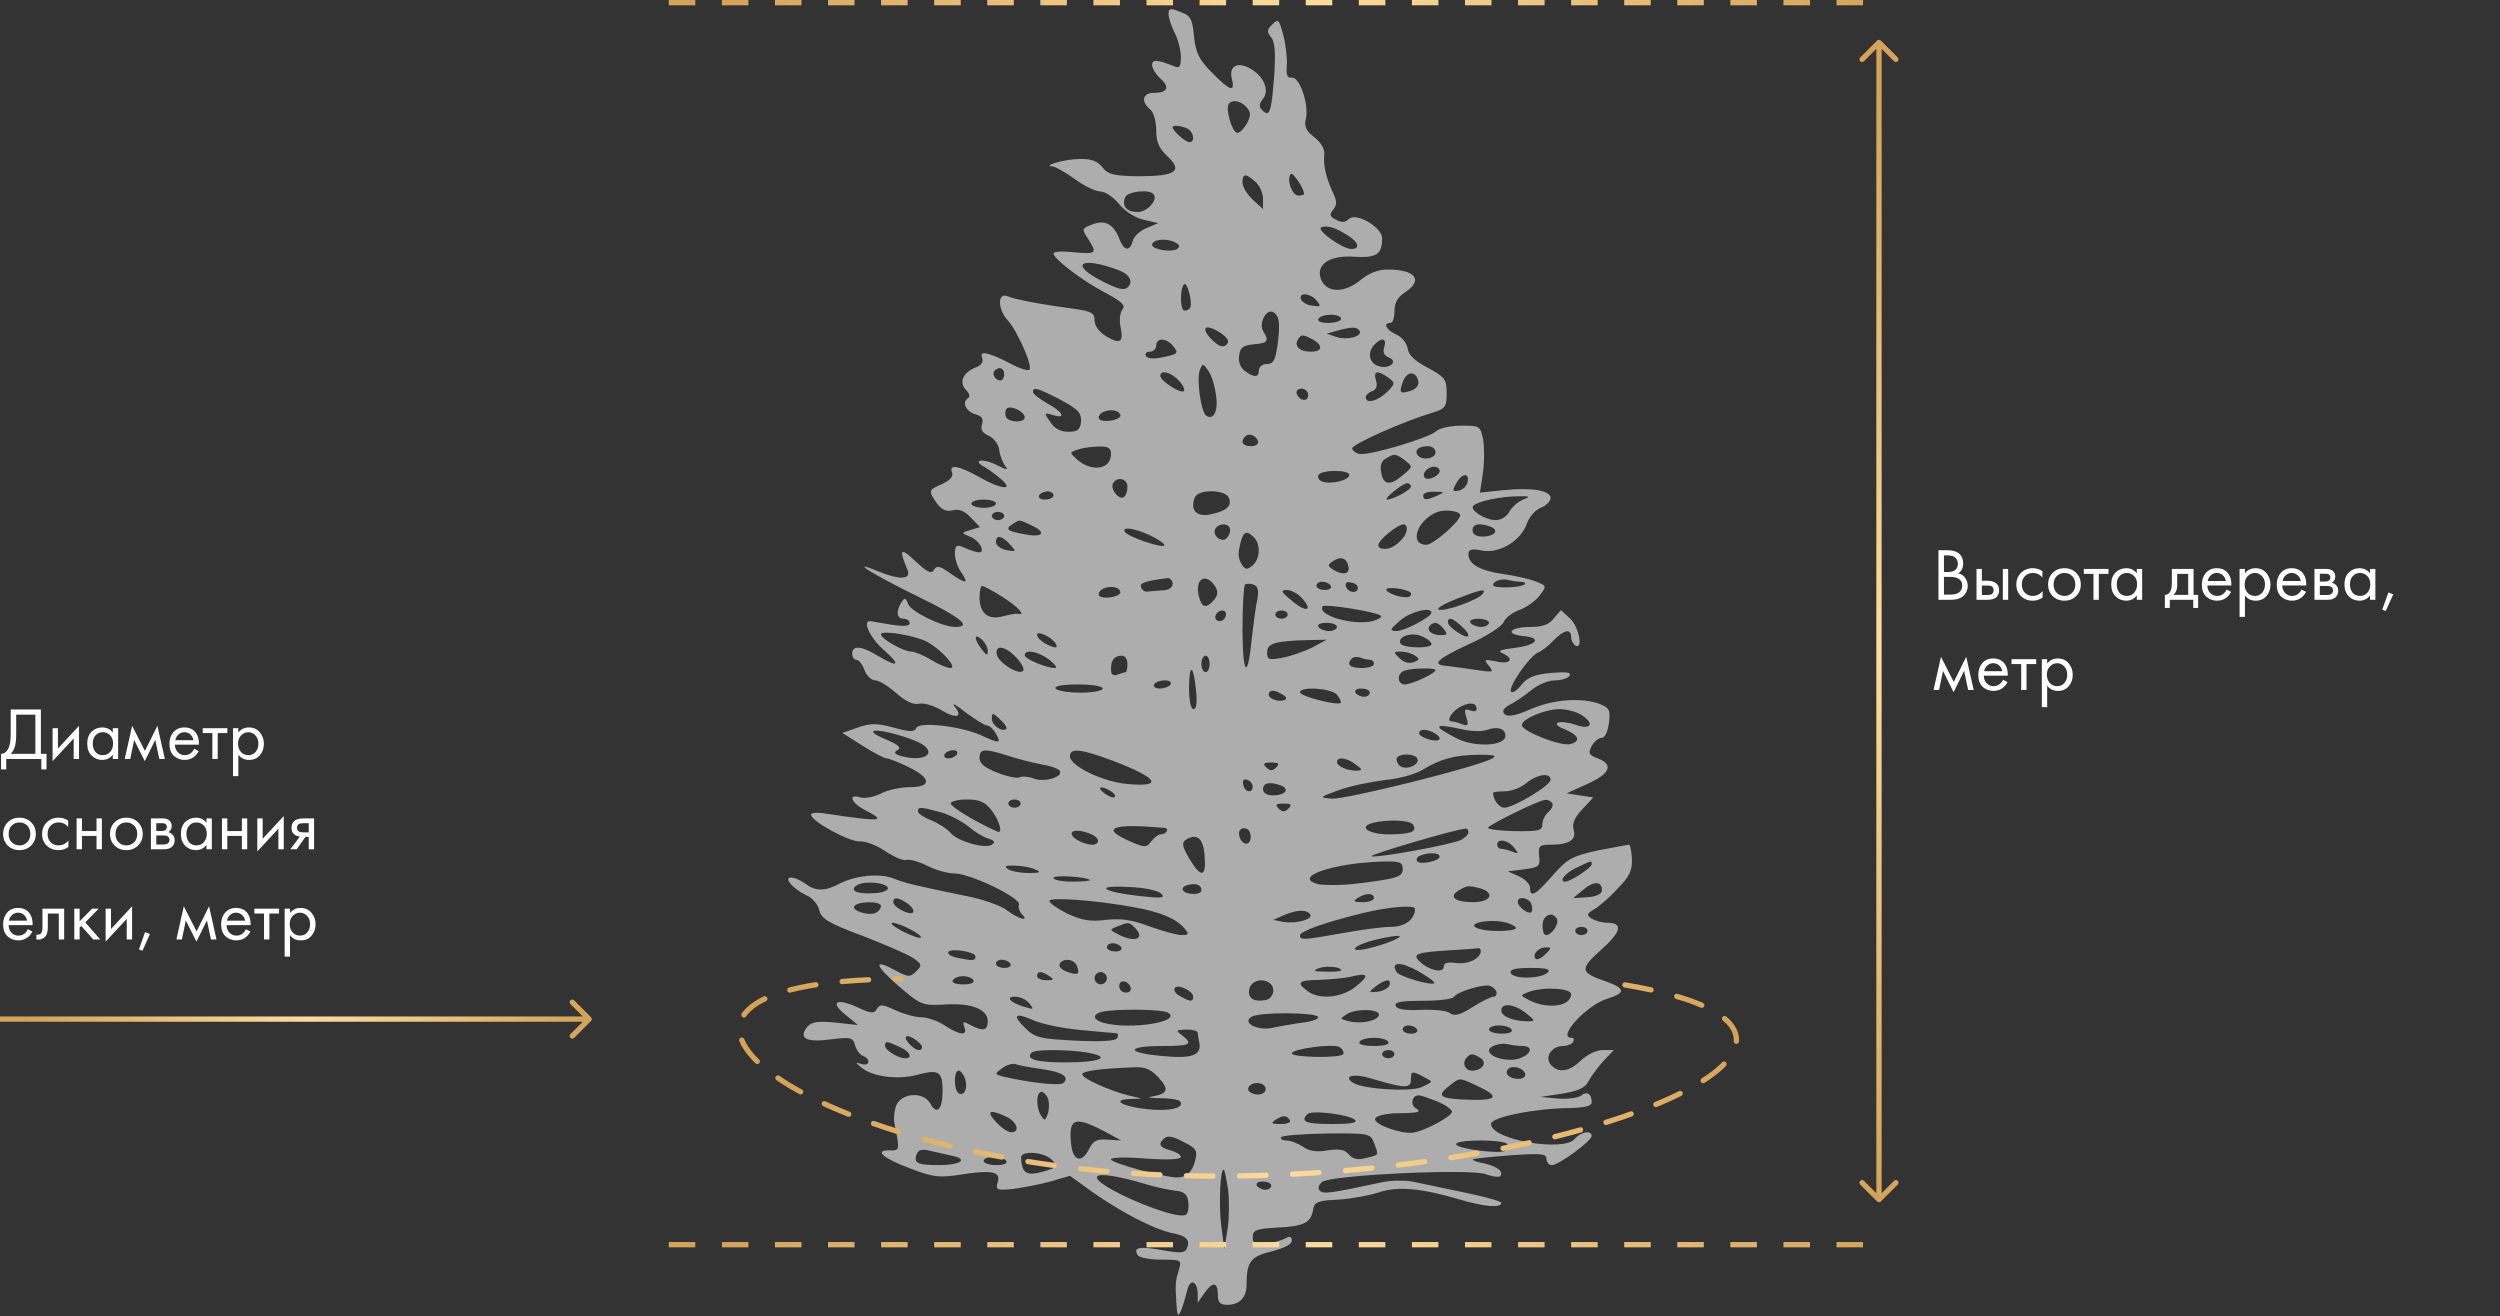 <svg width="471" height="248" viewBox="0 0 471 248" fill="none" xmlns="http://www.w3.org/2000/svg">
<rect x="0" y="0" width="471" height="248" fill="#333333" stroke="none"/>
<path d="M220.15 2.635C220.15 3.409 220.692 4.957 221.311 6.196C221.93 7.357 222.472 9.446 222.472 10.685C222.472 12.62 222.24 12.929 221.156 12.465C218.06 11.227 217.054 11.149 217.054 12.233C217.054 12.852 217.75 14.013 218.602 14.787C220.459 16.412 219.995 17.496 217.363 17.496C215.274 17.496 214.887 19.121 216.667 20.592C217.363 21.134 217.828 22.837 217.828 24.539C217.828 26.784 218.37 27.945 219.918 29.416C222.936 32.202 221.543 33.208 214.577 33.208C209.856 33.131 208.772 32.899 207.688 31.505C206.76 30.344 205.521 29.88 203.354 29.957C200.645 29.957 196.156 31.273 198.323 31.351C198.865 31.428 200.722 32.434 202.503 33.75C204.205 34.988 206.373 36.072 207.301 36.072C208.23 36.072 209.778 37.156 210.862 38.471C212.023 39.865 213.958 41.103 215.506 41.413L218.215 42.032L216.048 42.961C214.809 43.425 213.648 44.509 213.416 45.36C212.874 47.45 211.791 47.295 210.939 45.128C209.856 42.264 208.23 41.335 205.831 42.264C203.818 43.038 203.741 43.115 204.979 44.973C206.76 47.759 206.605 47.914 202.348 47.527C200.258 47.295 198.478 47.372 198.478 47.759C198.478 48.766 203.973 52.945 208.308 55.19C211.326 56.815 212.1 57.512 211.481 58.286C211.017 58.828 210.862 60.298 211.094 61.537C211.713 64.478 211.094 64.942 208.462 63.394C207.069 62.543 206.218 61.382 206.218 60.376C206.218 58.982 205.676 58.673 202.58 58.208C196.62 57.434 191.202 56.428 189.809 55.809C187.874 55.035 187.951 58.286 189.886 60.376C191.744 62.465 194.685 69.199 193.911 69.664C193.602 69.896 192.131 69.431 190.66 68.657C186.403 66.413 184.468 65.948 185.01 67.342C185.32 68.116 184.933 68.735 184.081 69.122C181.527 70.051 180.598 71.908 181.914 73.379C182.688 74.153 182.843 74.772 182.301 75.082C181.14 75.856 182.069 77.636 183.927 78.1C185.01 78.41 185.32 78.952 185.01 79.958C184.701 80.964 185.088 81.583 186.326 82.125C187.255 82.589 188.184 83.75 188.261 84.834C188.416 85.918 188.958 87.233 189.422 87.853C190.119 88.627 189.577 88.549 187.797 87.62C185.242 86.305 182.998 86.614 185.397 87.93C186.094 88.317 187.487 89.323 188.493 90.175C191.28 92.497 188.648 92.264 184.468 89.865C180.598 87.698 178.741 87.388 179.36 89.014C179.67 89.788 178.973 90.484 177.502 91.181C174.871 92.342 174.871 92.419 176.496 94.819C177.425 96.057 178.276 96.444 179.515 96.134C180.676 95.825 181.759 96.289 182.92 97.528L184.623 99.308L182.843 99.85C181.063 100.391 181.063 100.391 182.688 101.088C183.617 101.398 184.546 102.326 184.855 103.023C185.32 104.416 184.546 104.416 181.295 103.023C180.211 102.559 179.902 102.868 179.902 104.339C179.902 105.345 180.444 106.97 181.14 107.899C182.611 110.066 181.992 110.066 178.973 107.977C177.038 106.583 176.496 106.506 175.954 107.357C175.49 108.209 174.716 107.822 172.471 105.732C169.608 103.023 169.298 103.41 171.001 107.435C171.697 109.215 169.375 109.292 165.351 107.59C159.7 105.268 164.267 108.131 172.781 112.311C181.063 116.336 183.23 118.116 179.979 118.116C177.502 118.116 171.62 115.252 171.078 113.782C170.614 112.543 170.459 112.543 169.84 113.472C168.756 115.175 168.911 116.568 170.227 116.568C170.846 116.568 171.388 116.955 171.388 117.419C171.388 117.961 170.304 118.039 168.137 117.729C166.279 117.419 164.499 117.11 164.035 117.032C162.332 116.8 163.88 120.206 166.589 122.528C169.84 125.392 169.221 125.856 165.351 123.534C162.332 121.676 160.552 121.522 160.552 123.147C160.552 123.766 160.939 124.308 161.326 124.308C161.79 124.308 162.487 125.159 162.874 126.243C163.261 127.327 164.19 128.178 164.886 128.178C165.583 128.178 167.363 129.262 168.834 130.577C170.614 132.125 172.084 132.822 173.091 132.59C173.942 132.358 175.8 132.899 177.27 133.751C180.211 135.531 181.527 135.144 179.824 133.054C179.205 132.28 180.211 132.822 181.914 134.215C183.694 135.531 185.552 136.692 186.016 136.692C186.403 136.692 187.177 137.389 187.642 138.24C188.648 140.098 188.416 140.175 184.701 138.472C180.831 136.769 173.091 135.918 172.626 137.156C172.317 137.93 171.388 137.93 168.369 137.079C165.196 136.228 163.957 136.228 161.558 137.079L158.694 138.085L162.487 140.485C164.577 141.8 166.589 142.884 167.053 142.884C167.44 142.884 169.298 143.581 171.156 144.509C175.49 146.599 175.567 148.302 171.388 148.302C169.608 148.302 167.208 148.844 165.892 149.54C164.654 150.16 162.874 150.469 162.1 150.237C159.7 149.463 160.32 151.243 162.874 152.559C167.208 154.804 166.279 154.881 155.366 153.256C153.973 153.023 152.812 153.101 152.812 153.488C152.812 154.726 160.087 158.674 162.022 158.519C163.029 158.441 165.273 159.293 166.821 160.376C168.447 161.46 170.227 162.234 170.769 162.002C171.31 161.847 173.091 162.311 174.639 163.085C176.264 163.937 178.586 164.556 179.824 164.556C182.766 164.556 192.441 169.2 191.976 170.438C191.821 170.903 192.054 171.754 192.518 172.219C194.066 173.767 191.899 173.147 189.732 171.522C188.571 170.593 185.01 169.355 181.682 168.736C172.239 166.801 170.382 166.336 168.292 165.485C165.738 164.479 161.248 164.943 158.307 166.414C155.443 167.962 153.663 167.962 151.728 166.491C150.877 165.872 149.716 165.33 149.097 165.33C147.549 165.33 149.251 167.342 151.883 168.658C153.044 169.123 154.128 170.438 154.36 171.522C154.747 173.07 156.063 173.921 162.332 176.243C166.512 177.869 170.846 179.726 171.93 180.423C173.71 181.661 173.787 181.816 172.626 182.977C171.465 184.138 171.156 184.138 168.679 182.822C164.422 180.5 164.731 181.816 169.375 185.841C173.555 189.401 173.787 189.479 178.122 189.247C183.153 188.937 186.094 190.175 186.094 192.42C186.094 194.2 185.165 194.355 182.843 193.117C181.45 192.343 181.295 192.42 181.682 193.504C182.379 195.206 180.831 195.052 177.967 193.194C176.728 192.343 174.716 191.646 173.555 191.646C172.394 191.646 170.227 191.027 168.679 190.33C166.279 189.169 165.738 189.169 165.196 190.098C164.654 191.027 164.035 190.949 161.403 189.711C157.456 187.931 156.295 188.86 159.391 191.259L161.635 193.117L157.378 192.652C154.128 192.343 152.967 192.497 152.115 193.426C150.335 195.593 151.883 196.445 156.45 195.826C160.242 195.361 160.707 195.439 161.094 196.909C161.326 197.761 161.945 198.689 162.564 198.922C164.112 199.541 163.88 200.934 162.332 200.47C161.094 200.083 161.094 200.16 162.332 201.166C164.422 202.869 169.221 203.488 172.858 202.482C176.883 201.398 177.58 201.863 177.58 205.578C177.58 209.061 176.496 210.145 175.258 207.9C174.097 205.733 170.227 205.81 168.988 207.977C168.524 208.906 168.292 210.532 168.524 211.693C169.53 216.646 169.53 216.801 167.673 216.724C164.577 216.646 166.279 218.194 171.465 220.129C175.877 221.832 176.961 221.909 181.063 221.29C186.868 220.361 188.648 220.748 187.951 222.761C187.564 224.154 187.797 224.309 190.815 223.999C192.673 223.767 195.846 223.148 197.859 222.606L201.574 221.522L205.986 224.696C211.404 228.488 217.286 231.507 220.692 232.281C223.555 232.823 224.252 233.597 223.633 235.145C223.246 236.074 222.394 236.151 218.989 235.532C214.654 234.758 213.416 234.99 214.345 236.461C214.577 236.925 216.589 237.312 218.757 237.312C222.472 237.312 222.627 237.389 222.162 239.015C221.466 241.259 221.388 241.724 221.62 245.439C221.775 247.916 221.93 248.225 222.472 246.987C222.859 246.136 223.323 244.433 223.633 243.272C224.097 240.872 225.568 241.182 225.645 243.736V245.439L226.884 243.659C228.432 241.414 229.438 241.492 229.438 243.891C229.438 245.362 229.825 245.826 231.218 245.826C233.54 245.826 234.856 244.433 234.856 242.033C234.856 237.699 235.63 236.693 239.577 235.764C241.899 235.145 243.37 234.448 243.37 233.752C243.37 232.9 242.983 232.823 242.054 233.365C241.28 233.752 239.655 234.216 238.339 234.293C236.404 234.526 236.017 234.293 236.017 233.055C236.017 231.739 236.636 231.507 240.661 231.275C245.692 231.043 247.008 230.346 247.395 227.869C247.627 226.476 248.246 226.166 252.116 226.012C254.515 225.857 257.998 225.238 259.856 224.618C263.416 223.457 267.751 223.844 275.104 226.012C279.516 227.327 282.844 227.637 282.844 226.631C282.844 226.321 279.825 225.47 276.033 224.696C272.317 223.922 267.983 222.993 266.435 222.683C264.81 222.296 262.023 222.374 260.243 222.761C250.491 224.851 249.33 225.005 248.633 224.309C248.246 223.922 248.401 223.225 249.097 222.683C250.645 221.368 276.807 220.129 279.903 221.213C281.141 221.677 282.302 221.832 282.612 221.6C283.386 220.748 282.07 219.742 279.67 219.2C278.277 218.968 277.348 218.581 277.503 218.426C277.658 218.272 280.831 217.962 284.624 217.652C290.352 217.265 291.358 217.343 291.358 218.349C291.358 218.968 291.822 219.51 292.364 219.51C293.68 219.51 299.872 214.943 299.872 214.015C299.872 212.854 297.782 213.241 296.698 214.556C294.609 217.111 280.909 214.711 280.909 211.77C280.909 210.454 289.113 208.829 295.847 208.751C298.633 208.674 299.872 208.364 299.872 207.668C299.872 206.042 298.943 205.501 297.859 206.429C297.318 206.816 295.383 207.126 293.525 206.971L290.197 206.662L294.299 206.042C297.24 205.578 298.633 204.959 299.253 203.72C299.717 202.869 300.955 201.166 302.039 199.928L304.051 197.838H301.884C300.723 197.838 299.02 198.689 297.859 199.773C295.692 201.94 293.525 202.25 292.132 200.547C290.971 199.076 292.364 197.064 294.531 197.064C295.305 197.064 296.157 196.677 296.389 196.29C296.621 195.826 296.466 195.516 296.079 195.516C293.215 195.516 298.943 189.324 302.813 188.163C306.296 187.079 306.296 186.228 302.581 184.912C297.627 183.209 297.55 182.59 301.729 178.875C305.522 175.469 305.832 173.844 302.736 173.844C301.807 173.844 300.491 173.457 299.872 173.07C298.866 172.373 298.943 172.141 300.259 171.367C301.11 170.903 303.123 169.2 304.671 167.497C306.993 165.175 307.534 164.014 307.457 161.847C307.38 160.376 307.147 159.138 306.915 159.138C306.683 159.138 303.974 159.68 301.033 160.222C296.157 161.305 295.305 161.77 292.519 164.943C289.268 168.658 288.262 169.2 288.262 167.265C288.262 166.568 287.333 165.64 286.172 165.098L284.082 164.169L287.101 163.782C289.965 163.395 290.197 163.24 289.965 161.228C289.81 159.37 289.965 159.138 292.287 159.138C295.692 159.138 297.085 158.132 296.466 156.274C296.157 155.191 296.621 154.03 298.092 152.482L300.181 150.237L297.627 149.85L295.15 149.463L299.098 147.683C303.355 145.748 304.051 144.045 301.033 142.884C299.33 142.265 299.175 141.878 299.872 140.562C300.336 139.711 301.188 139.014 301.729 139.014C302.349 139.014 302.89 137.93 303.123 136.228C303.432 133.828 303.2 133.364 301.497 132.667C298.014 131.351 292.674 131.738 288.417 133.596C285.553 134.834 284.082 135.144 283.463 134.525C282.921 133.983 283.231 133.441 284.469 132.745C285.475 132.28 287.333 130.964 288.494 130.036C289.732 129.029 291.667 128.178 292.906 128.178C294.144 128.178 295.383 127.791 295.692 127.327C296.079 126.63 295.073 126.553 292.132 126.785C289.036 127.094 287.72 127.636 286.636 129.029C285.862 130.036 285.011 130.577 284.701 130.345C284.005 129.571 288.184 123.534 289.81 122.915C290.429 122.683 291.745 121.676 292.674 120.67C294.609 118.658 296.002 118.348 296.002 119.974C296.002 120.593 296.389 121.367 296.776 121.599C298.324 122.605 297.472 118.116 295.847 116.568L294.067 114.943L292.751 116.491C291.9 117.652 290.584 118.116 288.339 118.116C284.547 118.116 283.386 119.432 286.869 119.819C290.584 120.128 289.655 121.522 285.398 122.063C282.689 122.373 282.07 122.605 283.076 123.07C285.398 124.153 284.547 125.237 281.915 124.618C279.593 124.153 279.516 124.231 280.522 125.469C281.528 126.707 281.373 126.707 277.735 126.166C275.646 125.856 273.324 125.546 272.627 125.469C269.608 125.237 270.615 124.231 276.574 121.444C280.057 119.896 282.999 117.961 283.308 117.187C283.54 116.491 284.779 115.484 286.172 114.943C287.565 114.478 289.268 113.24 290.042 112.234C291.435 110.376 291.435 110.376 289.268 109.525C288.107 109.06 285.321 108.441 283.076 108.131C278.819 107.512 276.652 106.274 276.652 104.416C276.652 103.487 277.271 103.333 279.206 103.72C282.457 104.339 286.482 101.939 287.643 98.689C288.107 97.373 289.268 96.057 290.274 95.67C291.28 95.283 292.132 94.432 292.132 93.812C292.132 92.419 288.649 91.8 283.308 92.342L278.819 92.806L279.361 89.246C279.67 87.233 279.67 84.37 279.438 82.899C278.896 80.267 278.819 80.19 275.336 80.19C273.324 80.19 271.156 80.654 270.537 81.274C268.989 82.589 257.998 85.84 256.141 85.531C255.367 85.376 254.748 84.834 254.748 84.447C254.825 83.673 264.5 79.339 269.763 77.791C272.317 77.017 272.55 76.63 272.55 74.075C272.55 71.444 272.24 71.057 268.989 69.277C266.59 68.038 265.351 66.877 265.197 65.639C265.042 64.633 264.113 63.472 263.029 63.007C261.172 62.156 260.475 60.84 261.946 60.84C262.41 60.84 262.72 59.834 262.72 58.595C262.72 57.047 263.339 55.964 264.655 55.112C268.215 52.79 266.745 50.778 261.404 50.778C259.624 50.778 257.921 51.475 256.373 52.713C253.432 55.19 250.104 55.267 248.943 52.79C247.704 49.927 250.413 47.992 255.289 48.379C259.314 48.611 260.398 47.914 260.398 44.896C260.398 42.806 255.444 39.942 254.128 41.258C253.432 41.954 252.735 41.954 251.729 41.413C250.491 40.793 250.413 40.406 251.187 39.478C251.884 38.626 251.884 37.93 251.265 36.614C249.949 33.827 249.252 31.196 249.484 29.261C249.639 28.1 248.943 26.939 247.627 25.855C246.079 24.694 245.692 23.843 246.001 22.45C246.698 19.818 244.84 14.4 243.37 14.632C242.518 14.71 242.286 14.168 242.441 12.233C242.518 10.762 242.209 8.208 241.744 6.505C240.97 3.641 240.816 3.487 239.732 4.57C238.648 5.576 238.648 6.041 239.5 7.047C240.196 7.898 240.351 9.911 240.042 14.555C239.5 21.289 239.19 22.14 237.797 20.747C237.178 20.128 237.178 19.586 237.874 18.734C239.19 17.186 238.261 14.632 235.939 13.162C233.385 11.459 231.45 12.31 232.069 14.787C232.766 17.496 231.76 17.186 228.354 13.703C225.877 11.227 225.258 9.911 224.949 6.815C224.639 3.564 224.329 2.945 222.394 2.248C220.459 1.474 220.15 1.552 220.15 2.635ZM234.856 20.205C235.707 21.211 235.707 21.753 234.856 23.378C234.237 24.385 233.463 25.159 232.998 25.004C232.069 24.694 230.908 20.592 231.45 19.663C232.069 18.657 233.772 18.967 234.856 20.205ZM223.555 24.152C224.871 24.694 225.258 26.784 224.097 26.784C223.323 26.784 220.924 24.617 220.924 23.998C220.924 23.533 222.162 23.611 223.555 24.152ZM245.692 36.536C245.692 36.691 245.227 36.846 244.608 36.846C243.447 36.846 242.364 33.905 243.138 32.821C243.447 32.202 245.692 35.453 245.692 36.536ZM236.559 34.292C237.333 34.988 237.952 36.382 237.952 37.465V39.4L236.017 37.62C234.933 36.614 234.082 35.143 234.082 34.369C234.082 32.666 234.701 32.589 236.559 34.292ZM217.286 36.536C218.292 37.543 216.202 39.942 214.345 39.942C212.255 39.942 211.326 38.858 211.945 37.233C212.332 36.072 216.357 35.608 217.286 36.536ZM254.051 44.431C255.986 45.67 256.296 46.908 254.593 46.908C252.89 46.908 247.859 43.27 248.943 42.806C250.104 42.419 251.652 42.883 254.051 44.431ZM221.775 46.908C220.614 47.605 217.054 46.985 217.054 46.134C217.054 45.128 219.608 44.818 221.233 45.592C222.24 46.057 222.394 46.444 221.775 46.908ZM210.63 50.855C212.797 51.629 213.571 53.023 212.487 54.106C211.791 54.803 210.552 54.493 207.301 52.79C201.419 49.694 203.741 48.301 210.63 50.855ZM224.252 57.899C224.097 58.286 223.633 58.518 223.168 58.518C222.317 58.518 222.24 54.416 223.091 53.564C223.633 52.945 224.716 56.97 224.252 57.899ZM248.091 56.66C248.943 57.744 248.865 57.821 247.24 57.589C246.234 57.512 245.305 56.893 245.073 56.351C244.686 55.035 246.853 55.19 248.091 56.66ZM240.893 60.453C241.048 61.15 240.97 63.317 240.661 65.174C240.274 67.883 239.887 68.58 238.648 68.58C237.874 68.58 237.178 69.122 237.178 69.741C237.178 71.134 236.326 71.212 234.546 69.896C233.695 69.277 233.23 68.116 233.463 66.955C233.617 65.484 234.237 65.02 236.249 64.865C238.881 64.633 239.113 64.246 238.029 62.465C237.1 61.072 238.416 58.286 239.732 58.75C240.274 58.905 240.816 59.679 240.893 60.453ZM252.658 60.066C252.658 60.453 251.574 60.84 250.258 60.84C248.943 60.84 248.091 60.53 248.401 60.066C248.633 59.602 249.717 59.292 250.8 59.292C251.806 59.292 252.658 59.602 252.658 60.066ZM230.134 62.852C231.373 63.781 231.682 64.323 231.063 64.942C230.521 65.484 229.747 65.329 228.664 64.323C225.877 61.769 226.961 60.685 230.134 62.852ZM256.141 62.311C256.76 63.394 253.741 64.168 251.729 63.472L249.949 62.852L251.884 62.311C254.67 61.537 255.599 61.537 256.141 62.311ZM247.317 63.936C249.33 65.097 249.175 66.258 246.93 66.258C244.84 66.258 243.757 65.174 244.531 63.936C245.15 62.93 245.46 63.007 247.317 63.936ZM220.924 65.097C222.162 66.568 222.007 66.722 218.834 67.342C217.441 67.651 216.202 67.574 215.893 67.109C215.661 66.645 215.97 66.258 216.589 66.258C217.286 66.258 217.828 65.716 217.828 65.097C217.828 63.626 219.685 63.626 220.924 65.097ZM260.785 65.407C260.475 66.335 260.785 67.032 261.636 67.342C263.571 68.116 261.714 69.664 259.701 68.967C257.921 68.425 257.534 66.335 259.005 64.865C260.398 63.472 261.327 63.781 260.785 65.407ZM229.051 74.153C229.593 77.249 228.741 79.261 227.271 78.332C226.264 77.713 225.413 71.521 226.032 69.741C226.574 68.425 226.651 68.425 227.58 69.741C228.122 70.438 228.819 72.45 229.051 74.153ZM189.19 70.515C189.19 71.134 188.88 71.676 188.493 71.676C187.487 71.676 186.79 70.438 187.41 69.819C188.261 68.967 189.19 69.354 189.19 70.515ZM222.085 71.676C222.859 72.528 223.323 73.456 223.014 73.688C222.472 74.23 218.602 71.753 218.602 70.825C218.602 69.586 220.614 70.128 222.085 71.676ZM261.559 71.134C262.875 72.14 262.875 72.295 261.327 73.843C259.624 75.546 257.302 76.165 257.302 74.849C257.302 74.462 257.844 73.921 258.54 73.688C259.314 73.379 259.546 72.682 259.237 71.676C258.695 69.896 259.469 69.664 261.559 71.134ZM267.209 71.831C267.364 72.605 266.745 73.301 265.816 73.611C263.726 74.308 263.494 73.998 264.345 71.831C265.119 69.819 266.822 69.896 267.209 71.831ZM199.794 75.314C203.122 77.094 203.741 77.791 203.664 79.416C203.509 80.964 203.044 81.351 201.264 81.351C199.794 81.351 198.633 80.732 197.859 79.493C196.62 77.713 196.698 77.713 198.323 78.178C200.955 79.029 200.335 77.636 197.317 76.01C195.846 75.159 194.608 74.23 194.608 73.843C194.608 72.837 195.459 73.069 199.794 75.314ZM246.466 74.462C246.466 75.778 244.763 75.546 244.299 74.153C244.144 73.611 244.531 73.224 245.227 73.224C245.924 73.224 246.466 73.766 246.466 74.462ZM193.06 78.642C193.06 79.648 190.196 79.648 189.577 78.642C189.345 78.178 189.345 77.481 189.577 77.094C190.119 76.165 193.06 77.481 193.06 78.642ZM211.094 78.255C211.171 78.642 210.32 79.106 209.159 79.261C207.921 79.416 206.992 79.184 206.992 78.719C206.992 77.171 210.784 76.707 211.094 78.255ZM237.023 83.131C237.178 83.673 236.559 84.06 235.707 84.06C234.082 84.06 233.617 83.209 234.624 82.202C235.32 81.506 236.636 82.048 237.023 83.131ZM209.314 85.531C209.314 88.472 205.676 89.014 202.89 86.537C201.496 85.298 201.496 85.221 202.89 84.757C203.664 84.447 205.444 84.138 206.837 84.138C208.772 84.06 209.314 84.37 209.314 85.531ZM270.46 85.221C270.46 86.459 267.751 86.847 267.054 85.685C266.435 84.757 267.364 84.06 269.067 84.06C269.841 84.06 270.46 84.602 270.46 85.221ZM264.732 86.769C266.203 87.93 266.203 87.93 264.345 89.478C261.946 91.568 260.63 91.413 260.243 89.091C259.933 87.775 260.243 86.847 261.094 86.382C262.797 85.376 262.952 85.453 264.732 86.769ZM271.234 88.704C271.234 89.633 269.067 90.639 268.447 90.02C267.751 89.323 268.912 87.93 270.15 87.93C270.769 87.93 271.234 88.317 271.234 88.704ZM254.206 89.478C254.206 90.484 250.723 91.336 249.097 90.716C248.478 90.484 248.169 89.942 248.401 89.478C249.02 88.472 254.206 88.472 254.206 89.478ZM276.497 90.794C276.342 91.568 275.646 92.264 274.872 92.419C273.633 92.651 273.556 92.497 274.33 91.103C275.336 89.168 276.884 88.936 276.497 90.794ZM212.41 91.723C212.41 92.574 212.1 93.425 211.713 93.658C210.784 94.277 209.082 92.032 209.701 91.026C210.552 89.71 212.41 90.175 212.41 91.723ZM265.816 91.645C265.816 92.342 262.41 94.122 261.327 94.122C260.553 94.045 264.268 91.026 265.119 91.026C265.506 91.026 265.816 91.336 265.816 91.645ZM198.478 93.348C198.478 93.735 197.781 94.122 196.852 94.122C196.001 94.122 195.537 93.735 195.769 93.348C196.001 92.884 196.775 92.574 197.394 92.574C198.013 92.574 198.478 92.884 198.478 93.348ZM231.528 93.812C232.147 95.36 231.063 96.289 228.045 96.908C225.413 97.45 224.175 96.134 225.103 93.735C225.723 92.11 230.908 92.187 231.528 93.812ZM270.847 93.348C268.757 94.277 268.138 94.277 268.138 93.348C268.138 92.884 269.067 92.574 270.305 92.651C272.163 92.651 272.24 92.729 270.847 93.348ZM286.946 94.122C286.017 94.509 284.856 95.515 284.392 96.367C283.927 97.295 282.766 97.992 281.838 97.992C279.748 97.992 276.807 96.057 277.581 95.283C278.355 94.432 282.844 93.503 285.94 93.503C288.262 93.425 288.417 93.58 286.946 94.122ZM187.642 94.896C187.642 95.283 186.636 95.67 185.32 95.67C184.081 95.67 182.998 95.283 182.998 94.896C182.998 94.432 184.081 94.122 185.32 94.122C186.636 94.122 187.642 94.432 187.642 94.896ZM275.104 97.063C275.104 98.224 269.995 102.636 268.757 102.636C265.351 102.636 266.977 97.915 270.847 96.444C272.395 95.902 275.104 96.289 275.104 97.063ZM189.19 97.218C189.19 97.605 188.648 97.992 188.029 97.992C187.41 97.992 186.868 97.605 186.868 97.218C186.868 96.754 187.41 96.444 188.029 96.444C188.648 96.444 189.19 96.754 189.19 97.218ZM194.221 98.921C197.162 100.237 196.62 101.32 193.292 100.701C189.732 100.082 189.267 99.695 190.738 98.766C192.208 97.837 191.821 97.837 194.221 98.921ZM231.76 99.85C231.76 100.469 231.373 101.243 230.908 101.552C229.825 102.172 228.354 100.701 228.973 99.617C229.747 98.379 231.76 98.611 231.76 99.85ZM265.042 99.695C265.042 101.165 262.642 103.41 261.017 103.41C259.005 103.41 259.314 102.249 261.636 100.391C263.958 98.534 265.042 98.302 265.042 99.695ZM280.831 99.23C282.534 99.927 281.605 101.088 279.283 101.088C278.122 101.088 277.426 100.624 277.426 99.927C277.426 98.689 278.742 98.457 280.831 99.23ZM216.667 100.856C218.137 101.552 219.376 102.404 219.376 102.713C219.376 103.487 212.565 101.165 211.945 100.237C211.249 99.153 213.648 99.463 216.667 100.856ZM236.249 101.243C237.565 102.559 237.41 105.345 235.939 106.583C234.933 107.357 234.624 107.357 234.004 106.429C233.23 105.113 233.153 104.416 233.772 102.017C234.314 100.082 234.933 99.927 236.249 101.243ZM190.273 102.559C191.512 103.952 191.512 103.952 189.577 103.642C188.493 103.41 187.642 102.713 187.642 102.172C187.642 100.701 188.725 100.856 190.273 102.559ZM254.051 106.738C254.361 108.209 252.89 108.441 251.11 107.28C250.104 106.583 250.104 106.429 251.11 105.732C252.58 104.726 253.741 105.113 254.051 106.738ZM220.924 109.989C220.924 110.686 220.15 111.227 218.989 111.227C217.905 111.305 216.667 111.382 216.125 111.46C215.661 111.537 215.119 111.15 214.964 110.608C214.654 109.834 215.815 109.447 219.995 108.905C220.459 108.905 220.924 109.37 220.924 109.989ZM228.973 110.531C229.515 111.46 229.438 112.156 228.741 113.008C227.271 114.71 226.419 114.556 225.877 112.388C225.026 108.983 227.193 107.744 228.973 110.531ZM286.482 109.602C287.178 109.602 287.488 109.834 287.256 110.066C286.559 110.763 281.296 110.918 281.296 110.221C281.296 109.447 283.076 108.905 284.237 109.292C284.856 109.447 285.862 109.602 286.482 109.602ZM236.868 113.008C236.559 114.323 236.172 117.497 235.862 120.051C235.088 128.101 234.159 127.481 234.082 118.813C234.082 114.323 234.314 110.453 234.546 110.144C234.778 109.912 235.552 109.912 236.172 110.144C237.023 110.453 237.178 111.227 236.868 113.008ZM250.723 110.376C250.955 110.763 250.491 111.15 249.639 111.15C248.71 111.15 248.014 110.763 248.014 110.376C248.014 109.912 248.478 109.602 249.097 109.602C249.717 109.602 250.491 109.912 250.723 110.376ZM255.831 110.763C255.754 111.924 253.974 111.692 253.587 110.531C253.354 109.834 253.741 109.525 254.515 109.757C255.289 109.834 255.831 110.299 255.831 110.763ZM188.88 112.466C191.899 114.401 193.369 116.026 191.744 115.639C191.357 115.562 190.196 115.794 188.958 116.104C186.249 116.878 184.546 115.562 184.546 112.621C184.546 111.382 184.778 110.376 185.01 110.376C185.32 110.376 187.023 111.305 188.88 112.466ZM211.094 111.537C211.171 111.924 210.32 112.388 209.159 112.543C207.921 112.698 206.992 112.466 206.992 112.001C206.992 110.453 210.784 109.989 211.094 111.537ZM265.738 111.614C265.893 111.769 265.893 112.079 265.661 112.311C265.042 113.008 261.172 111.847 261.172 111.073C261.172 110.453 264.887 110.918 265.738 111.614ZM245.305 112.698C247.472 115.097 246.079 115.484 243.37 113.162C241.357 111.537 241.203 111.15 242.441 111.15C243.215 111.15 244.531 111.847 245.305 112.698ZM279.361 111.847C278.742 112.93 272.317 115.252 271.079 114.865C270.537 114.633 272.008 113.782 274.33 112.853C279.129 110.995 280.057 110.84 279.361 111.847ZM260.166 116.026C260.398 116.258 259.701 116.723 258.54 117.032C254.902 117.884 248.169 115.949 249.175 114.246C249.484 113.704 259.392 115.252 260.166 116.026ZM230.986 115.639C230.986 116.645 230.057 117.342 229.283 116.878C228.509 116.413 229.206 115.02 230.289 115.02C230.676 115.02 230.986 115.33 230.986 115.639ZM242.596 115.794C242.596 116.181 242.054 116.568 241.435 116.568C240.816 116.568 240.274 116.181 240.274 115.794C240.274 115.33 240.816 115.02 241.435 115.02C242.054 115.02 242.596 115.33 242.596 115.794ZM269.686 115.407C269.686 116.258 264.577 118.89 263.107 118.89C261.714 118.813 261.791 118.658 263.726 116.955C265.584 115.252 269.686 114.246 269.686 115.407ZM275.259 117.884C277.348 119.741 276.961 120.67 274.717 119.2C273.633 118.503 272.782 117.652 272.782 117.265C272.782 116.181 273.633 116.413 275.259 117.884ZM280.522 117.342C280.522 117.729 279.825 118.116 279.051 118.116C278.2 118.116 277.271 117.729 277.039 117.342C276.729 116.878 277.426 116.568 278.509 116.568C279.593 116.568 280.522 116.878 280.522 117.342ZM251.884 118.116C251.884 118.503 251.187 118.89 250.413 118.89C249.562 118.89 248.633 118.503 248.401 118.116C248.091 117.652 248.788 117.342 249.871 117.342C250.955 117.342 251.884 117.652 251.884 118.116ZM272.008 118.503C272.782 119.509 272.704 119.664 271.389 119.664C269.686 119.664 268.602 118.658 269.454 117.806C270.228 117.032 271.002 117.265 272.008 118.503ZM174.484 120.825C177.193 122.218 180.521 125.856 179.05 125.856C178.431 125.856 176.806 125.159 175.413 124.308C174.019 123.457 172.317 122.76 171.697 122.76C170.227 122.76 165.97 120.361 165.97 119.509C165.97 118.658 172.084 119.664 174.484 120.825ZM198.865 121.212C199.484 122.218 198.787 122.218 196.852 121.212C196.078 120.748 195.382 120.051 195.382 119.587C195.382 118.735 198.091 119.974 198.865 121.212ZM269.686 121.367C269.686 122.218 264.5 122.141 263.881 121.289C263.107 119.974 265.971 118.967 267.906 119.896C268.912 120.283 269.686 120.98 269.686 121.367ZM186.094 122.605C186.094 123.611 185.862 123.534 184.933 122.296C183.462 120.361 183.462 119.2 184.933 120.438C185.552 120.98 186.094 121.986 186.094 122.605ZM247.24 121.986C245.692 122.76 243.215 123.611 241.59 123.921C239.035 124.385 238.726 124.308 238.726 122.915C238.726 121.212 240.196 120.748 246.466 120.593L249.949 120.515L247.24 121.986ZM191.512 123.921C192.518 125.005 193.06 126.088 192.75 126.398C191.899 127.249 188.106 124.85 187.797 123.302C187.41 121.367 189.422 121.676 191.512 123.921ZM197.704 124.308C198.787 125.159 199.252 125.856 198.787 125.856C197.162 125.856 193.06 124.153 193.06 123.457C193.06 122.218 195.691 122.76 197.704 124.308ZM266.59 123.534C267.519 124.153 267.519 124.308 266.28 124.772C265.429 125.082 264.423 124.772 263.649 123.998C262.488 122.837 262.488 122.76 263.881 122.76C264.732 122.76 265.971 123.07 266.59 123.534ZM212.41 125.082C212.41 125.933 212.255 126.63 212.1 126.63C211.945 126.63 211.249 126.862 210.552 127.094C209.701 127.404 209.314 127.094 209.314 126.088C209.314 124.308 209.933 123.534 211.404 123.534C211.945 123.534 212.41 124.231 212.41 125.082ZM227.89 125.082C227.89 125.933 227.58 126.63 227.116 126.63C226.729 126.63 226.342 125.933 226.342 125.082C226.342 124.231 226.729 123.534 227.116 123.534C227.58 123.534 227.89 124.231 227.89 125.082ZM258.153 124.308C258.54 124.308 258.85 124.618 258.85 125.082C258.85 125.469 257.844 125.856 256.528 125.856C254.283 125.856 253.587 125.159 254.748 123.998C255.057 123.766 255.754 123.689 256.373 123.921C256.915 124.153 257.766 124.308 258.153 124.308ZM225.336 130.113C225.568 132.358 225.413 133.596 224.871 133.596C224.329 133.596 224.02 131.971 224.02 129.571C224.02 124.85 224.871 125.159 225.336 130.113ZM270.46 126.243C270.46 126.862 265.971 128.952 264.655 128.952C263.262 128.952 263.107 126.94 264.5 126.398C265.738 125.856 270.46 125.779 270.46 126.243ZM220.537 128.952C220.305 129.339 219.376 129.726 218.524 129.726C217.673 129.726 217.209 129.339 217.441 128.952C217.673 128.488 218.602 128.178 219.453 128.178C220.305 128.178 220.769 128.488 220.537 128.952ZM207.766 129.726C207.766 130.113 205.908 130.5 203.586 130.5C201.264 130.5 199.097 130.113 198.865 129.726C198.555 129.262 200.181 128.952 203.044 128.952C205.676 128.952 207.766 129.262 207.766 129.726ZM241.977 131.893C240.506 132.358 238.571 131.429 239.113 130.5C239.422 129.958 240.196 130.036 241.28 130.655C242.364 131.197 242.596 131.661 241.977 131.893ZM251.884 130.887C252.426 131.584 252.735 132.203 252.58 132.435C251.961 132.977 244.918 131.197 244.918 130.423C244.918 129.262 250.878 129.649 251.884 130.887ZM258.076 130.5C258.076 130.887 257.611 131.274 256.992 131.274C256.373 131.274 255.599 130.887 255.367 130.5C255.135 130.036 255.599 129.726 256.45 129.726C257.379 129.726 258.076 130.036 258.076 130.5ZM278.2 133.596C278.2 133.983 277.658 134.138 276.961 133.828C275.955 133.441 275.8 133.673 276.265 135.144C276.729 136.615 276.574 136.847 275.491 136.46C274.794 136.15 273.865 135.918 273.478 135.918C272.317 135.918 273.633 133.828 275.336 133.054C277.116 132.203 278.2 132.435 278.2 133.596ZM298.169 134.834C300.491 136.46 299.64 137.543 296.776 136.537C293.835 135.531 291.822 136.228 294.609 137.311C297.395 138.472 297.937 139.556 295.924 140.175C294.222 140.717 286.714 137.776 286.714 136.615C286.714 135.454 290.971 133.673 293.68 133.596C295.228 133.596 297.24 134.138 298.169 134.834ZM189.577 137.311C188.88 138.008 186.868 136.692 186.868 135.454C186.868 134.215 187.023 134.215 188.416 135.531C189.267 136.305 189.809 137.079 189.577 137.311ZM275.413 137.389C277.039 137.776 279.129 137.853 280.057 137.543C282.07 136.769 283.618 137.234 283.618 138.627C283.618 140.562 277.89 140.872 274.407 139.091C269.763 136.692 270.073 136.228 275.413 137.389ZM172.394 139.556C176.883 141.336 174.948 143.735 169.995 142.497C168.524 142.11 168.292 141.8 169.066 141.336C169.84 140.872 169.375 140.407 167.286 139.478C161.248 137.002 166.047 137.079 172.394 139.556ZM270.46 138.24C271.079 138.627 271.389 139.091 271.156 139.324C270.615 139.943 267.364 138.937 267.364 138.163C267.364 137.234 268.989 137.311 270.46 138.24ZM180.289 142.11C180.057 142.497 179.283 142.884 178.663 142.884C178.044 142.884 177.735 142.497 177.967 142.11C178.199 141.646 178.973 141.336 179.592 141.336C180.211 141.336 180.521 141.646 180.289 142.11ZM190.041 142.42C191.899 143.039 194.763 143.735 196.311 144.045C197.936 144.277 199.407 144.819 199.639 145.206C200.413 146.367 196.775 147.451 194.763 146.677C193.756 146.29 192.595 146.212 192.131 146.444C191.744 146.677 189.886 146.367 187.951 145.593C185.552 144.664 184.546 143.89 184.546 142.807C184.546 141.026 185.475 140.949 190.041 142.42ZM209.701 143.348C218.292 146.599 219.298 148.379 212.255 147.683C207.766 147.296 201.574 144.277 201.574 142.497C201.574 140.872 203.509 141.026 209.701 143.348ZM266.977 142.807C267.751 144.122 264.577 145.361 263.571 144.122C263.107 143.581 262.952 142.884 263.262 142.652C264.036 141.878 266.435 142.033 266.977 142.807ZM281.141 142.884C278.587 144.432 253.354 150.701 250.878 150.469C248.478 150.237 248.478 150.237 252.271 148.844C254.438 148.07 258.231 147.296 260.785 146.986C263.339 146.754 266.59 145.903 267.983 145.051C271.389 142.961 274.02 142.265 278.587 142.187C281.451 142.187 282.147 142.342 281.141 142.884ZM255.444 144.045C256.683 144.974 256.76 145.129 255.599 145.206C253.819 145.206 251.884 144.355 251.884 143.581C251.884 142.497 253.741 142.729 255.444 144.045ZM240.429 144.587C239.732 145.283 239.268 145.283 238.571 144.587C237.874 143.89 238.029 143.658 239.5 143.658C240.97 143.658 241.125 143.89 240.429 144.587ZM292.132 146.909C292.132 147.992 285.166 152.172 283.386 152.172C282.457 152.172 281.296 150.701 281.296 149.386C281.296 149.231 282.302 149.076 283.54 149.076C284.779 149.076 286.559 148.379 287.565 147.528C289.655 145.825 292.132 145.516 292.132 146.909ZM236.017 148.147C236.017 149.54 234.469 149.308 234.237 147.838C234.004 147.064 234.314 146.677 235.011 146.909C235.552 147.141 236.017 147.683 236.017 148.147ZM241.357 147.992C243.06 148.689 242.131 149.85 239.809 149.85C238.648 149.85 237.952 149.386 237.952 148.689C237.952 147.451 239.268 147.218 241.357 147.992ZM209.314 149.076C209.933 149.463 210.243 149.927 210.01 150.16C209.778 150.392 208.927 150.082 208.075 149.463C206.45 148.225 207.456 147.915 209.314 149.076ZM186.79 152.636C188.338 154.649 189.035 157.203 187.874 156.661C184.004 154.958 179.128 152.017 179.128 151.398C179.128 150.934 180.521 150.624 182.146 150.624C184.546 150.624 185.552 151.088 186.79 152.636ZM192.286 151.398C192.286 151.785 191.744 152.172 191.125 152.172C190.506 152.172 189.964 151.785 189.964 151.398C189.964 150.934 190.506 150.624 191.125 150.624C191.744 150.624 192.286 150.934 192.286 151.398ZM292.441 151.321C292.674 151.708 292.364 152.404 291.745 152.946C291.126 153.488 290.584 154.494 290.584 155.268C290.584 156.506 289.887 156.661 285.166 156.584C282.225 156.506 280.057 156.197 280.367 155.887C281.218 155.036 290.042 150.701 291.126 150.701C291.59 150.624 292.209 150.934 292.441 151.321ZM242.751 152.327C242.054 153.023 241.59 153.023 240.893 152.327C240.196 151.63 240.351 151.398 241.822 151.398C243.292 151.398 243.447 151.63 242.751 152.327ZM177.193 153.023C178.896 153.488 181.218 154.726 182.379 155.655C183.54 156.661 185.32 157.745 186.171 157.977C187.41 158.364 187.564 158.674 186.868 159.138C185.552 159.989 180.521 158.519 179.128 156.971C178.509 156.197 176.806 155.113 175.49 154.571C174.097 154.03 172.936 153.256 172.936 152.869C172.936 151.94 173.478 152.017 177.193 153.023ZM266.203 155.345C267.054 156.661 265.971 157.126 261.791 157.203C257.921 157.203 255.754 155.81 258.618 155.036C261.327 154.339 265.738 154.494 266.203 155.345ZM219.298 155.965C220.459 156.042 219.763 157.203 218.602 157.203C218.215 157.203 217.441 157.822 216.899 158.519C215.97 159.757 215.661 159.757 212.41 158.287C207.301 155.965 209.778 155.113 219.298 155.965ZM206.837 158.209C206.992 158.751 206.527 159.138 205.831 159.138C204.051 159.138 201.419 157.667 201.961 156.816C202.503 155.965 206.45 157.048 206.837 158.209ZM235.63 157.667C235.63 159.525 233.85 159.293 233.463 157.358C233.308 156.584 233.695 156.042 234.391 156.042C235.165 156.042 235.63 156.739 235.63 157.667ZM276.652 156.816C276.652 157.203 276.033 157.822 275.336 158.209C273.556 159.138 258.927 161.77 258.385 161.305C258.076 160.996 274.02 156.274 276.11 156.119C276.42 156.042 276.652 156.352 276.652 156.816ZM226.961 161.305C227.271 165.33 226.264 165.485 224.02 161.692C222.704 159.448 222.627 158.751 223.401 158.209C225.49 156.893 226.729 157.9 226.961 161.305ZM285.243 159.68C286.172 160.841 286.172 160.918 284.934 160.454C284.16 160.144 283.153 159.912 282.766 159.912C282.379 159.912 282.07 159.525 282.07 159.138C282.07 157.9 284.082 158.209 285.243 159.68ZM271.234 161.383C271.234 162.234 267.441 163.008 266.977 162.234C266.745 161.847 267.054 161.383 267.519 161.228C269.144 160.531 271.234 160.609 271.234 161.383ZM264.268 163.705C264.268 165.253 263.262 165.562 254.825 166.568C252.348 166.801 249.407 166.801 248.323 166.568C243.292 165.253 251.265 162.544 260.63 162.311C263.726 162.234 264.268 162.466 264.268 163.705ZM299.872 162.853C299.872 163.472 295.847 166.104 294.918 166.104C293.602 166.104 294.763 164.556 297.008 163.472C299.949 162.079 299.872 162.079 299.872 162.853ZM194.995 163.782C196.233 164.324 196.078 164.479 193.834 164.479C192.363 164.479 190.583 164.169 189.964 163.782C189.112 163.24 189.345 163.008 191.125 163.085C192.441 163.085 194.143 163.395 194.995 163.782ZM205.366 165.794C205.521 165.949 204.051 166.104 202.116 166.104C200.103 166.104 198.478 165.794 198.478 165.407C198.478 164.788 204.592 165.175 205.366 165.794ZM167.286 167.265C167.44 167.729 166.279 168.194 164.809 168.271C161.481 168.503 159.933 167.807 161.403 166.801C162.796 165.872 166.899 166.259 167.286 167.265ZM226.342 167.729C226.342 168.658 223.478 168.658 222.859 167.729C222.627 167.342 223.091 166.878 223.788 166.723C225.413 166.336 226.342 166.723 226.342 167.729ZM301.807 167.729C301.807 168.426 300.801 168.89 299.098 169.045L296.389 169.2L298.246 167.652C300.259 165.949 301.807 165.949 301.807 167.729ZM218.757 168.349C219.608 169.2 218.834 169.277 214.732 168.813C207.611 168.039 205.986 166.723 212.565 167.11C215.583 167.188 218.215 167.807 218.757 168.349ZM278.819 167.342C281.76 168.194 280.909 169.974 277.503 169.974C274.02 169.974 272.859 168.89 274.872 167.729C276.497 166.801 276.574 166.801 278.819 167.342ZM258.85 169.2C258.85 169.587 257.921 169.974 256.76 169.974C255.057 169.974 254.825 169.819 255.754 169.2C257.302 168.194 258.85 168.194 258.85 169.2ZM171.078 170.284C171.852 170.903 172.317 171.599 172.007 171.909C171.388 172.528 168.292 170.903 168.292 169.974C168.292 168.89 169.298 169.045 171.078 170.284ZM213.571 170.903C218.679 171.832 221.62 173.07 223.168 174.928C224.097 176.011 223.942 176.166 222.627 176.166C221.698 176.166 218.989 175.392 216.589 174.541C213.339 173.302 211.249 172.993 208.385 173.302C205.444 173.689 203.818 173.38 201.109 172.141C199.252 171.212 197.704 170.129 197.704 169.742C197.704 168.968 206.295 169.587 213.571 170.903ZM288.494 170.284C288.726 170.903 288.726 171.599 288.494 171.832C287.952 172.373 285.94 170.825 285.94 169.897C285.94 168.736 288.03 169.123 288.494 170.284ZM165.97 170.671C165.97 171.135 165.583 171.677 165.118 171.909C163.957 172.683 160.397 171.599 160.939 170.748C161.558 169.742 165.97 169.742 165.97 170.671ZM266.59 171.212C266.59 173.147 264.732 174.618 262.101 174.618C260.553 174.618 256.45 175.16 253.045 175.779C245.614 177.095 244.918 177.172 244.918 176.243C244.918 175.392 249.949 173.689 256.915 171.986C261.714 170.825 266.59 170.438 266.59 171.212ZM246.853 172.296C247.395 173.225 244.144 174.076 241.744 173.689L239.887 173.302L241.822 172.451C244.299 171.367 246.234 171.29 246.853 172.296ZM293.293 173.07C293.835 173.999 292.364 176.166 291.28 176.166C290.506 176.166 290.352 173.534 291.126 172.838C291.822 172.064 292.751 172.141 293.293 173.07ZM285.553 174.695C285.94 175.082 284.624 175.392 282.302 175.392C277.968 175.392 276.033 174.154 279.516 173.612C281.992 173.302 284.469 173.689 285.553 174.695ZM171.465 175.082C172.781 175.702 173.71 176.476 173.478 176.63C173.245 176.863 171.775 176.321 170.072 175.469C168.447 174.618 167.595 173.921 168.137 173.844C168.679 173.844 170.227 174.386 171.465 175.082ZM213.803 174.773C215.893 176.863 213.803 177.714 210.63 176.011C209.004 175.16 209.004 175.16 210.475 174.541C212.642 173.689 212.719 173.689 213.803 174.773ZM299.098 175.392C299.098 175.779 298.556 176.166 297.937 176.166C297.318 176.166 296.776 175.779 296.776 175.392C296.776 174.928 297.318 174.618 297.937 174.618C298.556 174.618 299.098 174.928 299.098 175.392ZM262.333 177.25C261.094 177.791 258.772 178.488 257.302 178.798C253.587 179.494 255.289 177.946 259.237 177.017C263.649 176.011 265.042 176.089 262.333 177.25ZM211.249 178.488C211.481 178.875 211.017 179.262 210.165 179.262C209.236 179.262 208.54 178.875 208.54 178.488C208.54 178.024 209.004 177.714 209.623 177.714C210.243 177.714 211.017 178.024 211.249 178.488ZM183.772 180.191C183.772 181.042 183.307 181.042 180.598 180.5C179.283 180.268 178.431 179.726 178.663 179.339C179.205 178.565 183.849 179.339 183.772 180.191ZM278.974 179.185C278.974 180.578 276.574 181.739 274.33 181.429C272.704 181.197 272.008 181.429 272.008 182.126C272.008 183.442 269.144 182.822 267.441 181.12C265.971 179.726 266.977 179.417 273.169 179.03C275.723 178.875 278.045 178.72 278.432 178.643C278.742 178.565 278.974 178.798 278.974 179.185ZM291.126 179.804C290.429 180.5 289.655 180.887 289.345 180.655C288.571 179.881 289.81 178.488 291.203 178.488C292.364 178.488 292.364 178.565 291.126 179.804ZM190.351 181.584C190.583 181.971 190.119 182.358 189.267 182.358C188.338 182.358 187.642 181.971 187.642 181.584C187.642 181.12 188.106 180.81 188.725 180.81C189.345 180.81 190.119 181.12 190.351 181.584ZM202.89 181.971C203.509 183.596 203.044 183.829 200.955 183.055C199.948 182.668 199.407 182.048 199.639 181.584C200.335 180.423 202.348 180.655 202.89 181.971ZM270.228 185.222C269.686 185.764 263.649 183.983 263.107 183.132C261.946 181.197 263.803 181.12 267.054 182.9C268.989 183.983 270.382 184.99 270.228 185.222ZM252.658 182.822C252.658 182.977 251.342 183.132 249.794 183.055C247.549 183.055 247.24 182.9 248.401 182.435C249.794 181.894 252.658 182.126 252.658 182.822ZM291.59 183.209C290.352 184.448 285.011 184.525 284.624 183.287C284.392 182.668 285.398 182.358 288.339 182.358C291.358 182.358 292.209 182.59 291.59 183.209ZM197.704 183.906C198.633 184.525 198.555 184.68 197.162 184.68C196.156 184.68 195.382 184.293 195.382 183.906C195.382 182.9 196.233 182.9 197.704 183.906ZM208.54 184.293C208.54 184.912 207.998 185.454 207.379 185.454C206.76 185.454 206.218 184.912 206.218 184.293C206.218 183.674 206.76 183.132 207.379 183.132C207.998 183.132 208.54 183.674 208.54 184.293ZM255.367 185.918C252.735 188.008 248.478 188.395 246.311 186.692C244.144 185.067 244.608 184.68 248.633 184.603C250.645 184.525 253.354 184.293 254.593 183.983C257.844 183.209 258.076 183.751 255.367 185.918ZM183.385 184.68C183.694 185.144 182.843 185.454 181.45 185.454C180.057 185.454 179.205 185.144 179.515 184.68C179.747 184.216 180.676 183.906 181.45 183.906C182.224 183.906 183.153 184.216 183.385 184.68ZM213.029 186.073C213.184 186.615 212.797 187.002 212.1 187.002C211.404 187.002 210.862 186.46 210.862 185.764C210.862 184.448 212.565 184.68 213.029 186.073ZM239.887 186.615C239.887 187.466 239.268 188.24 238.494 188.395C236.172 188.86 234.933 188.008 235.398 186.228C236.017 183.983 239.887 184.293 239.887 186.615ZM261.791 185.609C261.559 186.151 260.63 186.692 259.546 186.847C257.766 187.002 257.766 187.002 259.159 185.841C261.017 184.448 262.178 184.293 261.791 185.609ZM224.794 187.776C224.794 188.782 224.252 188.782 222.394 187.699C221.543 187.312 221.079 186.615 221.311 186.151C221.853 185.299 224.794 186.692 224.794 187.776ZM281.915 186.77C282.07 187.312 281.838 187.776 281.373 187.776C280.909 187.776 279.051 188.705 277.348 189.788C275.026 191.259 273.943 191.491 273.169 190.872C272.627 190.408 270.228 190.175 267.751 190.253C264.732 190.408 263.184 190.175 262.952 189.479C262.642 188.782 264.036 188.55 268.06 188.55C271.002 188.55 273.711 188.24 273.943 187.776C274.485 186.925 278.819 185.531 280.444 185.686C281.064 185.764 281.683 186.305 281.915 186.77ZM296.002 187.312C296.002 189.634 291.435 190.253 287.875 188.318C286.404 187.544 286.404 187.544 287.875 186.925C290.661 185.841 296.002 186.151 296.002 187.312ZM193.911 189.014C194.84 190.175 194.763 190.253 193.06 189.711C190.351 188.937 189.267 187.776 191.28 187.776C192.131 187.776 193.369 188.318 193.911 189.014ZM287.488 190.872C289.268 192.265 289.268 192.42 287.875 192.42C285.166 192.42 282.844 191.491 282.844 190.408C282.844 188.86 285.243 189.092 287.488 190.872ZM220.072 190.795C222.781 192.497 213.029 194.045 207.998 192.73C205.908 192.188 205.676 191.104 207.611 190.64C210.01 190.021 218.989 190.098 220.072 190.795ZM259.779 191.259C259.469 192.343 256.45 192.962 254.206 192.42C252.348 191.956 252.348 191.956 253.819 191.027C255.599 189.943 260.088 190.098 259.779 191.259ZM203.509 194.045C206.914 194.355 210.01 194.665 210.32 194.665C210.707 194.742 210.707 195.129 210.475 195.593C210.088 196.135 207.301 196.29 202.657 196.058C196.311 195.748 195.072 195.516 193.447 193.968C190.66 191.336 191.047 190.64 194.453 192.11C196.001 192.884 200.103 193.736 203.509 194.045ZM248.323 191.569C248.556 191.956 247.317 192.42 245.46 192.652C243.679 192.884 241.048 193.349 239.655 193.658C236.791 194.2 233.927 192.652 235.785 191.569C237.178 190.64 247.782 190.717 248.323 191.569ZM266.977 193.968C267.209 194.355 266.745 194.742 265.893 194.742C264.964 194.742 264.268 194.355 264.268 193.968C264.268 193.504 264.732 193.194 265.351 193.194C265.971 193.194 266.745 193.504 266.977 193.968ZM284.779 193.968C285.088 194.432 284.237 194.742 282.921 194.742C281.605 194.742 280.522 194.355 280.522 193.968C280.522 193.504 281.373 193.194 282.379 193.194C283.463 193.194 284.547 193.504 284.779 193.968ZM225.645 194.51C225.645 194.897 225.8 195.748 225.955 196.445C226.419 198.844 224.484 199.541 218.679 198.922C211.945 198.302 212.255 197.064 219.066 197.064C224.252 197.064 224.871 196.754 222.704 195.052C221.466 194.123 221.543 194.045 223.478 193.968C224.639 193.968 225.568 194.2 225.645 194.51ZM173.71 197.219C173.71 198.148 172.626 197.993 171.543 196.909C170.072 195.439 170.459 194.665 172.162 195.671C173.013 196.213 173.71 196.909 173.71 197.219ZM261.559 196.29C261.868 196.754 260.785 197.064 258.85 197.064C256.915 197.064 255.831 196.754 256.141 196.29C256.373 195.826 257.611 195.516 258.85 195.516C260.088 195.516 261.327 195.826 261.559 196.29ZM169.453 197.219C171.388 198.07 172.084 199.386 170.536 199.386C169.221 199.386 166.744 197.838 166.744 197.064C166.744 196.058 167.053 196.135 169.453 197.219ZM253.045 198.612C252.58 199.386 243.37 199.231 243.37 198.457C243.37 197.606 251.419 196.522 252.426 197.296C252.967 197.683 253.277 198.302 253.045 198.612ZM286.791 197.064C288.881 197.064 288.649 198.535 286.327 199.386C284.237 200.16 280.522 199.231 280.522 197.915C280.522 197.064 282.766 196.367 284.237 196.754C284.856 196.909 285.94 197.064 286.791 197.064ZM204.825 198.302C209.623 199.154 207.301 200.16 200.8 200.16C195.15 200.16 193.137 199.541 194.376 198.302C194.995 197.683 201.032 197.683 204.825 198.302ZM262.72 198.612C262.72 198.999 262.178 199.386 261.559 199.386C260.94 199.386 260.398 198.999 260.398 198.612C260.398 198.148 260.94 197.838 261.559 197.838C262.178 197.838 262.72 198.148 262.72 198.612ZM278.896 199.309C280.29 200.16 279.283 201.708 277.348 201.708C275.955 201.708 275.336 200.16 276.42 199.154C277.039 198.457 277.581 198.457 278.896 199.309ZM196.156 201.398C200.103 201.94 201.574 202.869 200.335 204.03C199.716 204.649 193.911 203.953 189.19 202.869C187.332 202.405 187.332 202.327 188.803 201.244C189.654 200.624 190.738 200.315 191.28 200.47C191.821 200.702 193.989 201.089 196.156 201.398ZM218.292 203.024C220.305 205.268 220.072 206.042 217.054 206.584C215.97 206.739 216.589 206.894 218.447 206.894C220.227 206.894 221.93 207.126 222.24 207.436C223.478 208.674 220.305 209.448 216.28 208.984C211.481 208.519 209.236 207.203 212.874 207.049L215.119 206.971L212.487 206.352C209.082 205.501 203.896 203.179 203.896 202.405C203.896 201.785 207.224 201.321 213.416 201.089C215.738 200.934 216.744 201.398 218.292 203.024ZM287.333 202.25C287.488 202.869 286.946 203.256 286.017 203.256C284.392 203.256 283.308 202.25 284.16 201.398C284.934 200.624 286.946 201.166 287.333 202.25ZM181.837 203.256C182.379 205.036 181.682 206.584 180.598 205.965C179.67 205.346 179.67 201.708 180.598 201.708C180.985 201.708 181.527 202.405 181.837 203.256ZM269.608 203.72C269.763 203.875 268.912 204.34 267.673 204.881C265.274 205.733 256.915 205.191 254.98 204.03C252.89 202.714 255.057 202.172 258.308 203.179C264.81 205.114 265.816 205.114 265.816 203.333C265.816 201.863 266.048 201.785 267.596 202.559C268.525 203.024 269.454 203.566 269.608 203.72ZM278.277 204.572C282.999 206.739 282.07 207.513 275.104 207.126C271.311 206.894 270.769 206.352 272.859 204.727C275.104 202.946 274.794 202.946 278.277 204.572ZM238.339 204.727C238.571 205.114 238.416 205.733 237.952 205.965C236.791 206.662 234.624 205.733 235.243 204.804C235.862 203.798 237.72 203.798 238.339 204.727ZM197.549 207.436C197.704 208.132 197.626 209.371 197.317 210.067C196.93 211.151 196.775 211.151 196.156 210.222C195.072 208.519 195.227 205.423 196.388 205.733C196.852 205.965 197.472 206.662 197.549 207.436ZM270.769 207.513C272.317 208.132 273.556 209.061 273.556 209.448C273.556 210.299 268.447 213.086 266.203 213.395C263.958 213.705 258.695 211.77 259.082 210.764C259.237 210.222 260.94 209.835 262.797 209.758C267.364 209.68 267.983 209.525 266.667 208.751C265.661 208.055 266.048 206.352 267.286 206.352C267.673 206.352 269.221 206.894 270.769 207.513ZM189.577 210.377C191.589 211.306 192.286 213.318 190.506 213.318C189.886 213.318 188.648 212.467 187.642 211.383C185.707 209.293 186.403 208.906 189.577 210.377ZM255.289 210.996C255.831 211.538 254.438 211.77 250.878 211.77C246.001 211.77 244.918 211.306 246.311 209.912C247.008 209.061 254.283 209.99 255.289 210.996ZM242.983 210.996C243.292 211.46 242.518 211.77 241.28 211.77C239.577 211.77 239.345 211.615 240.274 210.996C241.744 210.067 242.364 210.067 242.983 210.996ZM208.54 213.395L211.249 214.866L208.695 214.711C206.682 214.556 205.986 214.866 205.212 216.414C203.818 219.2 202.193 218.813 201.806 215.64C201.264 210.532 202.425 210.145 208.54 213.395ZM258.927 215.485C259.779 217.73 259.856 217.575 257.224 218.194C255.831 218.581 254.825 218.349 254.128 217.498C253.354 216.569 252.348 216.414 250.104 216.724C248.091 217.111 246.621 216.878 245.46 216.027C244.531 215.408 243.138 214.866 242.364 214.866C241.59 214.866 241.125 214.556 241.357 214.247C241.512 213.937 245.382 213.628 249.949 213.55C258.076 213.473 258.231 213.55 258.927 215.485ZM223.323 215.33C225.336 216.337 225.645 216.801 225.181 218.581C224.639 220.826 223.555 221.832 221.775 221.832C219.376 221.832 209.314 219.123 209.314 218.426C209.314 218.039 212.178 217.962 215.893 218.272C220.072 218.581 222.472 218.426 222.472 217.962C222.472 217.575 221.62 217.033 220.537 216.724C218.602 216.259 218.137 215.563 219.144 214.634C219.918 213.86 220.769 213.937 223.323 215.33ZM284.005 215.563C284.237 215.95 284.082 216.491 283.618 216.801C282.534 217.498 274.33 216.414 274.33 215.563C274.33 214.634 283.386 214.634 284.005 215.563ZM179.283 217.73C182.533 218.349 181.063 219.51 176.883 219.51C172.781 219.51 172.084 219.123 172.704 217.42C173.013 216.646 173.787 216.414 175.18 216.801C176.264 217.033 178.122 217.498 179.283 217.73ZM198.168 218.504C199.484 219.82 199.329 219.897 196.465 220.748C193.369 221.6 192.518 221.058 192.363 218.117C192.286 216.724 196.62 216.956 198.168 218.504ZM189.577 218.736C189.886 219.2 189.035 219.51 187.719 219.51C186.403 219.51 185.32 219.123 185.32 218.736C185.32 218.272 186.171 217.962 187.177 217.962C188.261 217.962 189.345 218.272 189.577 218.736ZM231.373 224.077C231.605 225.934 231.605 229.262 231.295 231.43L230.676 235.377L230.057 230.733C229.593 226.708 229.902 219.742 230.599 220.439C230.754 220.594 231.063 222.219 231.373 224.077ZM215.506 222.993C217.441 223.612 220.072 224.154 221.311 224.309C223.091 224.464 223.71 225.005 223.865 226.399C224.02 227.405 223.865 228.488 223.478 228.798C221.93 230.269 205.212 223.07 206.76 221.6C207.301 221.058 210.862 221.6 215.506 222.993ZM239.5 223.38C239.5 223.767 239.035 224.154 238.416 224.154C237.797 224.154 237.023 223.767 236.791 223.38C236.559 222.916 237.023 222.606 237.874 222.606C238.803 222.606 239.5 222.916 239.5 223.38Z" fill="#CBCBCB" fill-opacity="0.8"/>
<path d="M306.142 185.556C362.242 194.976 295.983 222.952 223.971 221.524C151.959 220.094 105.64 184.783 169.748 184.434" stroke="url(#paint0_linear_185_5538)" stroke-linecap="round" stroke-dasharray="5 5"/>
<path d="M365.204 103.662H366.884C367.817 103.662 368.531 103.858 369.026 104.25C369.586 104.679 369.866 105.323 369.866 106.182C369.866 106.985 369.558 107.596 368.942 108.016C369.539 108.165 369.983 108.469 370.272 108.926C370.571 109.374 370.72 109.855 370.72 110.368C370.72 110.788 370.627 111.175 370.44 111.53C370.263 111.885 370.039 112.169 369.768 112.384C369.245 112.795 368.499 113 367.528 113H365.204V103.662ZM366.24 104.642V107.764H367.024C367.164 107.764 367.299 107.759 367.43 107.75C367.561 107.731 367.715 107.694 367.892 107.638C368.079 107.573 368.237 107.489 368.368 107.386C368.508 107.283 368.625 107.129 368.718 106.924C368.811 106.719 368.858 106.481 368.858 106.21C368.858 105.921 368.802 105.673 368.69 105.468C368.578 105.253 368.452 105.095 368.312 104.992C368.172 104.889 368.004 104.81 367.808 104.754C367.612 104.698 367.463 104.665 367.36 104.656C367.257 104.647 367.155 104.642 367.052 104.642H366.24ZM366.24 108.688V112.02H367.43C368.186 112.02 368.732 111.889 369.068 111.628C369.479 111.329 369.684 110.9 369.684 110.34C369.684 109.715 369.418 109.257 368.886 108.968C368.55 108.781 368.023 108.688 367.304 108.688H366.24ZM372.376 113V107.19H373.384V109.416H374.42C375.222 109.416 375.81 109.607 376.184 109.99C376.482 110.289 376.632 110.695 376.632 111.208C376.632 111.749 376.459 112.183 376.114 112.51C375.768 112.837 375.199 113 374.406 113H372.376ZM373.384 112.104H374.322C374.742 112.104 375.04 112.053 375.218 111.95C375.47 111.782 375.596 111.535 375.596 111.208C375.596 110.872 375.474 110.629 375.232 110.48C375.064 110.368 374.765 110.312 374.336 110.312H373.384V112.104ZM377.332 113V107.19H378.34V113H377.332ZM384.787 107.61V108.814C384.33 108.235 383.723 107.946 382.967 107.946C382.398 107.946 381.912 108.142 381.511 108.534C381.11 108.917 380.909 109.444 380.909 110.116C380.909 110.788 381.11 111.315 381.511 111.698C381.912 112.081 382.393 112.272 382.953 112.272C383.7 112.272 384.325 111.969 384.829 111.362V112.566C384.278 112.967 383.662 113.168 382.981 113.168C382.076 113.168 381.329 112.883 380.741 112.314C380.162 111.735 379.873 111.007 379.873 110.13C379.873 109.243 380.167 108.511 380.755 107.932C381.343 107.344 382.085 107.05 382.981 107.05C383.653 107.05 384.255 107.237 384.787 107.61ZM391.139 112.3C390.561 112.879 389.828 113.168 388.941 113.168C388.055 113.168 387.317 112.879 386.729 112.3C386.151 111.721 385.861 110.993 385.861 110.116C385.861 109.229 386.151 108.497 386.729 107.918C387.317 107.339 388.055 107.05 388.941 107.05C389.828 107.05 390.561 107.339 391.139 107.918C391.727 108.497 392.021 109.229 392.021 110.116C392.021 110.993 391.727 111.721 391.139 112.3ZM390.383 108.52C389.991 108.137 389.511 107.946 388.941 107.946C388.372 107.946 387.887 108.142 387.485 108.534C387.093 108.917 386.897 109.444 386.897 110.116C386.897 110.788 387.098 111.315 387.499 111.698C387.901 112.081 388.381 112.272 388.941 112.272C389.501 112.272 389.982 112.081 390.383 111.698C390.785 111.315 390.985 110.788 390.985 110.116C390.985 109.435 390.785 108.903 390.383 108.52ZM397.239 108.114H395.419V113H394.411V108.114H392.591V107.19H397.239V108.114ZM402.572 108.016V107.19H403.58V113H402.572V112.188C402.068 112.841 401.405 113.168 400.584 113.168C399.8 113.168 399.133 112.897 398.582 112.356C398.031 111.815 397.756 111.059 397.756 110.088C397.756 109.136 398.027 108.394 398.568 107.862C399.119 107.321 399.791 107.05 400.584 107.05C401.424 107.05 402.087 107.372 402.572 108.016ZM400.696 107.946C400.164 107.946 399.711 108.137 399.338 108.52C398.974 108.893 398.792 109.416 398.792 110.088C398.792 110.732 398.96 111.259 399.296 111.67C399.641 112.071 400.108 112.272 400.696 112.272C401.284 112.272 401.751 112.062 402.096 111.642C402.451 111.222 402.628 110.709 402.628 110.102C402.628 109.411 402.432 108.879 402.04 108.506C401.648 108.133 401.2 107.946 400.696 107.946ZM409.177 107.19H413.265V112.076H414.133V114.54H413.209V113H408.785V114.54H407.861V112.076C408.346 112.067 408.705 111.815 408.939 111.32C409.097 110.993 409.177 110.48 409.177 109.78V107.19ZM412.257 112.076V108.114H410.185V110.298C410.185 111.073 409.951 111.665 409.485 112.076H412.257ZM419.508 111.054L420.348 111.516C420.152 111.889 419.914 112.202 419.634 112.454C419.102 112.93 418.458 113.168 417.702 113.168C416.918 113.168 416.241 112.916 415.672 112.412C415.112 111.899 414.832 111.138 414.832 110.13C414.832 109.243 415.084 108.511 415.588 107.932C416.101 107.344 416.787 107.05 417.646 107.05C418.617 107.05 419.349 107.405 419.844 108.114C420.236 108.674 420.418 109.402 420.39 110.298H415.868C415.877 110.886 416.059 111.362 416.414 111.726C416.769 112.09 417.203 112.272 417.716 112.272C418.173 112.272 418.57 112.132 418.906 111.852C419.167 111.628 419.368 111.362 419.508 111.054ZM415.938 109.458H419.354C419.27 109.001 419.069 108.637 418.752 108.366C418.444 108.086 418.075 107.946 417.646 107.946C417.226 107.946 416.853 108.091 416.526 108.38C416.209 108.66 416.013 109.019 415.938 109.458ZM422.944 112.188V116.22H421.936V107.19H422.944V108.002C423.458 107.367 424.12 107.05 424.932 107.05C425.8 107.05 426.486 107.358 426.99 107.974C427.504 108.581 427.76 109.299 427.76 110.13C427.76 110.97 427.508 111.689 427.004 112.286C426.5 112.874 425.824 113.168 424.974 113.168C424.125 113.168 423.448 112.841 422.944 112.188ZM424.834 112.272C425.404 112.272 425.861 112.067 426.206 111.656C426.552 111.236 426.724 110.727 426.724 110.13C426.724 109.458 426.533 108.926 426.15 108.534C425.768 108.142 425.324 107.946 424.82 107.946C424.316 107.946 423.868 108.142 423.476 108.534C423.084 108.926 422.888 109.453 422.888 110.116C422.888 110.723 423.066 111.236 423.42 111.656C423.784 112.067 424.256 112.272 424.834 112.272ZM433.618 111.054L434.458 111.516C434.262 111.889 434.024 112.202 433.744 112.454C433.212 112.93 432.568 113.168 431.812 113.168C431.028 113.168 430.351 112.916 429.782 112.412C429.222 111.899 428.942 111.138 428.942 110.13C428.942 109.243 429.194 108.511 429.698 107.932C430.211 107.344 430.897 107.05 431.756 107.05C432.726 107.05 433.459 107.405 433.954 108.114C434.346 108.674 434.528 109.402 434.5 110.298H429.978C429.987 110.886 430.169 111.362 430.524 111.726C430.878 112.09 431.312 112.272 431.826 112.272C432.283 112.272 432.68 112.132 433.016 111.852C433.277 111.628 433.478 111.362 433.618 111.054ZM430.048 109.458H433.464C433.38 109.001 433.179 108.637 432.862 108.366C432.554 108.086 432.185 107.946 431.756 107.946C431.336 107.946 430.962 108.091 430.636 108.38C430.318 108.66 430.122 109.019 430.048 109.458ZM436.046 107.19H438.244C438.776 107.19 439.182 107.302 439.462 107.526C439.798 107.797 439.966 108.161 439.966 108.618C439.966 109.122 439.756 109.509 439.336 109.78C439.625 109.855 439.868 109.985 440.064 110.172C440.372 110.471 440.526 110.844 440.526 111.292C440.526 111.852 440.325 112.291 439.924 112.608C439.578 112.869 439.121 113 438.552 113H436.046V107.19ZM437.054 109.556H438.118C438.388 109.556 438.603 109.5 438.762 109.388C438.948 109.248 439.042 109.047 439.042 108.786C439.042 108.553 438.948 108.366 438.762 108.226C438.622 108.133 438.351 108.086 437.95 108.086H437.054V109.556ZM437.054 112.104H438.3C438.729 112.104 439.032 112.039 439.21 111.908C439.434 111.74 439.546 111.525 439.546 111.264C439.546 110.984 439.448 110.765 439.252 110.606C439.074 110.466 438.771 110.396 438.342 110.396H437.054V112.104ZM446.513 108.016V107.19H447.521V113H446.513V112.188C446.009 112.841 445.347 113.168 444.525 113.168C443.741 113.168 443.074 112.897 442.523 112.356C441.973 111.815 441.697 111.059 441.697 110.088C441.697 109.136 441.968 108.394 442.509 107.862C443.06 107.321 443.732 107.05 444.525 107.05C445.365 107.05 446.028 107.372 446.513 108.016ZM444.637 107.946C444.105 107.946 443.653 108.137 443.279 108.52C442.915 108.893 442.733 109.416 442.733 110.088C442.733 110.732 442.901 111.259 443.237 111.67C443.583 112.071 444.049 112.272 444.637 112.272C445.225 112.272 445.692 112.062 446.037 111.642C446.392 111.222 446.569 110.709 446.569 110.102C446.569 109.411 446.373 108.879 445.981 108.506C445.589 108.133 445.141 107.946 444.637 107.946ZM448.815 114.862L449.963 111.628L450.887 111.964L449.473 115.128L448.815 114.862ZM364.28 130L365.68 123.742L368.088 128.474L370.44 123.742L371.84 130H370.804L370.034 126.402L368.06 130.406L366.058 126.402L365.316 130H364.28ZM377.385 128.054L378.225 128.516C378.029 128.889 377.791 129.202 377.511 129.454C376.979 129.93 376.335 130.168 375.579 130.168C374.795 130.168 374.118 129.916 373.549 129.412C372.989 128.899 372.709 128.138 372.709 127.13C372.709 126.243 372.961 125.511 373.465 124.932C373.978 124.344 374.664 124.05 375.523 124.05C376.494 124.05 377.226 124.405 377.721 125.114C378.113 125.674 378.295 126.402 378.267 127.298H373.745C373.754 127.886 373.936 128.362 374.291 128.726C374.646 129.09 375.08 129.272 375.593 129.272C376.05 129.272 376.447 129.132 376.783 128.852C377.044 128.628 377.245 128.362 377.385 128.054ZM373.815 126.458H377.231C377.147 126.001 376.946 125.637 376.629 125.366C376.321 125.086 375.952 124.946 375.523 124.946C375.103 124.946 374.73 125.091 374.403 125.38C374.086 125.66 373.89 126.019 373.815 126.458ZM383.621 125.114H381.801V130H380.793V125.114H378.973V124.19H383.621V125.114ZM385.689 129.188V133.22H384.681V124.19H385.689V125.002C386.202 124.367 386.865 124.05 387.677 124.05C388.545 124.05 389.231 124.358 389.735 124.974C390.248 125.581 390.505 126.299 390.505 127.13C390.505 127.97 390.253 128.689 389.749 129.286C389.245 129.874 388.568 130.168 387.719 130.168C386.869 130.168 386.193 129.841 385.689 129.188ZM387.579 129.272C388.148 129.272 388.605 129.067 388.951 128.656C389.296 128.236 389.469 127.727 389.469 127.13C389.469 126.458 389.277 125.926 388.895 125.534C388.512 125.142 388.069 124.946 387.565 124.946C387.061 124.946 386.613 125.142 386.221 125.534C385.829 125.926 385.633 126.453 385.633 127.116C385.633 127.723 385.81 128.236 386.165 128.656C386.529 129.067 387 129.272 387.579 129.272Z" fill="white"/>
<path d="M2.016 133.662H7.7V142.02H8.764V144.96H7.784V143H1.176V144.96H0.196V142.02C0.513 142.029 0.803 141.917 1.064 141.684C1.325 141.441 1.531 141.133 1.68 140.76C1.904 140.191 2.016 139.374 2.016 138.31V133.662ZM3.052 134.642V138.31C3.052 139.458 2.94 140.326 2.716 140.914C2.557 141.334 2.319 141.703 2.002 142.02H6.664V134.642H3.052ZM9.907 137.19H10.915V141.026L14.891 136.742V143H13.883V139.122L9.907 143.406V137.19ZM21.25 138.016V137.19H22.258V143H21.25V142.188C20.746 142.841 20.083 143.168 19.262 143.168C18.478 143.168 17.81 142.897 17.26 142.356C16.709 141.815 16.434 141.059 16.434 140.088C16.434 139.136 16.704 138.394 17.246 137.862C17.796 137.321 18.468 137.05 19.262 137.05C20.102 137.05 20.764 137.372 21.25 138.016ZM19.374 137.946C18.842 137.946 18.389 138.137 18.016 138.52C17.652 138.893 17.47 139.416 17.47 140.088C17.47 140.732 17.638 141.259 17.974 141.67C18.319 142.071 18.786 142.272 19.374 142.272C19.962 142.272 20.428 142.062 20.774 141.642C21.128 141.222 21.306 140.709 21.306 140.102C21.306 139.411 21.11 138.879 20.718 138.506C20.326 138.133 19.878 137.946 19.374 137.946ZM23.495 143L24.895 136.742L27.303 141.474L29.655 136.742L31.055 143H30.019L29.249 139.402L27.275 143.406L25.273 139.402L24.531 143H23.495ZM36.6 141.054L37.44 141.516C37.244 141.889 37.006 142.202 36.726 142.454C36.194 142.93 35.55 143.168 34.794 143.168C34.01 143.168 33.333 142.916 32.764 142.412C32.204 141.899 31.924 141.138 31.924 140.13C31.924 139.243 32.176 138.511 32.68 137.932C33.193 137.344 33.879 137.05 34.738 137.05C35.709 137.05 36.441 137.405 36.936 138.114C37.328 138.674 37.51 139.402 37.482 140.298H32.96C32.969 140.886 33.151 141.362 33.506 141.726C33.861 142.09 34.295 142.272 34.808 142.272C35.265 142.272 35.662 142.132 35.998 141.852C36.259 141.628 36.46 141.362 36.6 141.054ZM33.03 139.458H36.446C36.362 139.001 36.161 138.637 35.844 138.366C35.536 138.086 35.167 137.946 34.738 137.946C34.318 137.946 33.945 138.091 33.618 138.38C33.301 138.66 33.105 139.019 33.03 139.458ZM42.836 138.114H41.016V143H40.008V138.114H38.188V137.19H42.836V138.114ZM44.903 142.188V146.22H43.895V137.19H44.903V138.002C45.417 137.367 46.079 137.05 46.891 137.05C47.759 137.05 48.445 137.358 48.949 137.974C49.463 138.581 49.719 139.299 49.719 140.13C49.719 140.97 49.467 141.689 48.963 142.286C48.459 142.874 47.783 143.168 46.933 143.168C46.084 143.168 45.407 142.841 44.903 142.188ZM46.793 142.272C47.363 142.272 47.82 142.067 48.165 141.656C48.511 141.236 48.683 140.727 48.683 140.13C48.683 139.458 48.492 138.926 48.109 138.534C47.727 138.142 47.283 137.946 46.779 137.946C46.275 137.946 45.827 138.142 45.435 138.534C45.043 138.926 44.847 139.453 44.847 140.116C44.847 140.723 45.025 141.236 45.379 141.656C45.743 142.067 46.215 142.272 46.793 142.272ZM5.866 159.3C5.287 159.879 4.555 160.168 3.668 160.168C2.781 160.168 2.044 159.879 1.456 159.3C0.877 158.721 0.588 157.993 0.588 157.116C0.588 156.229 0.877 155.497 1.456 154.918C2.044 154.339 2.781 154.05 3.668 154.05C4.555 154.05 5.287 154.339 5.866 154.918C6.454 155.497 6.748 156.229 6.748 157.116C6.748 157.993 6.454 158.721 5.866 159.3ZM5.11 155.52C4.718 155.137 4.237 154.946 3.668 154.946C3.099 154.946 2.613 155.142 2.212 155.534C1.82 155.917 1.624 156.444 1.624 157.116C1.624 157.788 1.825 158.315 2.226 158.698C2.627 159.081 3.108 159.272 3.668 159.272C4.228 159.272 4.709 159.081 5.11 158.698C5.511 158.315 5.712 157.788 5.712 157.116C5.712 156.435 5.511 155.903 5.11 155.52ZM12.844 154.61V155.814C12.386 155.235 11.78 154.946 11.024 154.946C10.454 154.946 9.969 155.142 9.568 155.534C9.166 155.917 8.966 156.444 8.966 157.116C8.966 157.788 9.166 158.315 9.568 158.698C9.969 159.081 10.45 159.272 11.01 159.272C11.757 159.272 12.382 158.969 12.886 158.362V159.566C12.335 159.967 11.719 160.168 11.038 160.168C10.133 160.168 9.386 159.883 8.798 159.314C8.219 158.735 7.93 158.007 7.93 157.13C7.93 156.243 8.224 155.511 8.812 154.932C9.4 154.344 10.142 154.05 11.038 154.05C11.71 154.05 12.312 154.237 12.844 154.61ZM14.432 160V154.19H15.441V156.57H18.184V154.19H19.192V160H18.184V157.494H15.441V160H14.432ZM26.005 159.3C25.426 159.879 24.693 160.168 23.807 160.168C22.92 160.168 22.183 159.879 21.595 159.3C21.016 158.721 20.727 157.993 20.727 157.116C20.727 156.229 21.016 155.497 21.595 154.918C22.183 154.339 22.92 154.05 23.807 154.05C24.693 154.05 25.426 154.339 26.005 154.918C26.593 155.497 26.887 156.229 26.887 157.116C26.887 157.993 26.593 158.721 26.005 159.3ZM25.249 155.52C24.857 155.137 24.376 154.946 23.807 154.946C23.237 154.946 22.752 155.142 22.351 155.534C21.959 155.917 21.763 156.444 21.763 157.116C21.763 157.788 21.963 158.315 22.365 158.698C22.766 159.081 23.247 159.272 23.807 159.272C24.367 159.272 24.847 159.081 25.249 158.698C25.65 158.315 25.851 157.788 25.851 157.116C25.851 156.435 25.65 155.903 25.249 155.52ZM28.433 154.19H30.631C31.163 154.19 31.569 154.302 31.849 154.526C32.184 154.797 32.352 155.161 32.352 155.618C32.352 156.122 32.142 156.509 31.723 156.78C32.012 156.855 32.255 156.985 32.45 157.172C32.758 157.471 32.913 157.844 32.913 158.292C32.913 158.852 32.712 159.291 32.31 159.608C31.965 159.869 31.508 160 30.939 160H28.433V154.19ZM29.441 156.556H30.505C30.775 156.556 30.99 156.5 31.148 156.388C31.335 156.248 31.428 156.047 31.428 155.786C31.428 155.553 31.335 155.366 31.148 155.226C31.009 155.133 30.738 155.086 30.337 155.086H29.441V156.556ZM29.441 159.104H30.686C31.116 159.104 31.419 159.039 31.596 158.908C31.82 158.74 31.933 158.525 31.933 158.264C31.933 157.984 31.834 157.765 31.639 157.606C31.461 157.466 31.158 157.396 30.729 157.396H29.441V159.104ZM38.9 155.016V154.19H39.908V160H38.9V159.188C38.396 159.841 37.733 160.168 36.912 160.168C36.128 160.168 35.461 159.897 34.91 159.356C34.359 158.815 34.084 158.059 34.084 157.088C34.084 156.136 34.355 155.394 34.896 154.862C35.447 154.321 36.119 154.05 36.912 154.05C37.752 154.05 38.415 154.372 38.9 155.016ZM37.024 154.946C36.492 154.946 36.039 155.137 35.666 155.52C35.302 155.893 35.12 156.416 35.12 157.088C35.12 157.732 35.288 158.259 35.624 158.67C35.969 159.071 36.436 159.272 37.024 159.272C37.612 159.272 38.079 159.062 38.424 158.642C38.779 158.222 38.956 157.709 38.956 157.102C38.956 156.411 38.76 155.879 38.368 155.506C37.976 155.133 37.528 154.946 37.024 154.946ZM41.817 160V154.19H42.825V156.57H45.569V154.19H46.577V160H45.569V157.494H42.825V160H41.817ZM48.475 154.19H49.483V158.026L53.459 153.742V160H52.451V156.122L48.475 160.406V154.19ZM54.694 160L56.5 157.606C56.444 157.606 56.365 157.597 56.262 157.578C56.169 157.559 56.029 157.513 55.842 157.438C55.655 157.363 55.501 157.265 55.38 157.144C55.072 156.855 54.918 156.467 54.918 155.982C54.918 155.431 55.091 154.997 55.436 154.68C55.781 154.353 56.351 154.19 57.144 154.19H59.174V160H58.166V157.662H57.55L55.898 160H54.694ZM58.166 156.822V155.086H57.228C56.789 155.086 56.486 155.137 56.318 155.24C56.075 155.399 55.954 155.637 55.954 155.954C55.954 156.271 56.075 156.505 56.318 156.654C56.495 156.766 56.794 156.822 57.214 156.822H58.166ZM5.264 175.054L6.104 175.516C5.908 175.889 5.67 176.202 5.39 176.454C4.858 176.93 4.214 177.168 3.458 177.168C2.674 177.168 1.997 176.916 1.428 176.412C0.868 175.899 0.588 175.138 0.588 174.13C0.588 173.243 0.84 172.511 1.344 171.932C1.857 171.344 2.543 171.05 3.402 171.05C4.373 171.05 5.105 171.405 5.6 172.114C5.992 172.674 6.174 173.402 6.146 174.298H1.624C1.633 174.886 1.815 175.362 2.17 175.726C2.525 176.09 2.959 176.272 3.472 176.272C3.929 176.272 4.326 176.132 4.662 175.852C4.923 175.628 5.124 175.362 5.264 175.054ZM1.694 173.458H5.11C5.026 173.001 4.825 172.637 4.508 172.366C4.2 172.086 3.831 171.946 3.402 171.946C2.982 171.946 2.609 172.091 2.282 172.38C1.965 172.66 1.769 173.019 1.694 173.458ZM12.088 171.19V177H11.08V172.114H9.008V174.732C9.008 175.488 8.859 176.048 8.56 176.412C8.224 176.823 7.758 177.028 7.16 177.028C7.086 177.028 6.983 177.019 6.852 177V176.076C6.946 176.095 7.02 176.104 7.076 176.104C7.403 176.104 7.646 175.978 7.804 175.726C7.935 175.521 8 175.189 8 174.732V171.19H12.088ZM13.995 171.19H15.003V173.57L17.355 171.19H18.587L16.067 173.78L18.895 177H17.579L15.311 174.452L15.003 174.746V177H13.995V171.19ZM19.901 171.19H20.909V175.026L24.885 170.742V177H23.877V173.122L19.901 177.406V171.19ZM26.176 178.862L27.324 175.628L28.248 175.964L26.834 179.128L26.176 178.862ZM33.229 177L34.629 170.742L37.037 175.474L39.389 170.742L40.789 177H39.753L38.983 173.402L37.009 177.406L35.007 173.402L34.265 177H33.229ZM46.334 175.054L47.174 175.516C46.978 175.889 46.74 176.202 46.46 176.454C45.928 176.93 45.284 177.168 44.528 177.168C43.744 177.168 43.068 176.916 42.498 176.412C41.938 175.899 41.658 175.138 41.658 174.13C41.658 173.243 41.91 172.511 42.414 171.932C42.928 171.344 43.614 171.05 44.472 171.05C45.443 171.05 46.176 171.405 46.67 172.114C47.062 172.674 47.244 173.402 47.216 174.298H42.694C42.704 174.886 42.886 175.362 43.24 175.726C43.595 176.09 44.029 176.272 44.542 176.272C45 176.272 45.396 176.132 45.732 175.852C45.994 175.628 46.194 175.362 46.334 175.054ZM42.764 173.458H46.18C46.096 173.001 45.896 172.637 45.578 172.366C45.27 172.086 44.902 171.946 44.472 171.946C44.052 171.946 43.679 172.091 43.352 172.38C43.035 172.66 42.839 173.019 42.764 173.458ZM52.571 172.114H50.751V177H49.742V172.114H47.922V171.19H52.571V172.114ZM54.638 176.188V180.22H53.63V171.19H54.638V172.002C55.151 171.367 55.814 171.05 56.626 171.05C57.494 171.05 58.18 171.358 58.684 171.974C59.197 172.581 59.454 173.299 59.454 174.13C59.454 174.97 59.202 175.689 58.698 176.286C58.194 176.874 57.517 177.168 56.668 177.168C55.818 177.168 55.142 176.841 54.638 176.188ZM56.528 176.272C57.097 176.272 57.554 176.067 57.9 175.656C58.245 175.236 58.418 174.727 58.418 174.13C58.418 173.458 58.226 172.926 57.844 172.534C57.461 172.142 57.018 171.946 56.514 171.946C56.01 171.946 55.562 172.142 55.17 172.534C54.778 172.926 54.582 173.453 54.582 174.116C54.582 174.723 54.759 175.236 55.114 175.656C55.478 176.067 55.949 176.272 56.528 176.272Z" fill="white"/>
<path d="M111.354 192.354C111.549 192.158 111.549 191.842 111.354 191.646L108.172 188.464C107.976 188.269 107.66 188.269 107.464 188.464C107.269 188.66 107.269 188.976 107.464 189.172L110.293 192L107.464 194.828C107.269 195.024 107.269 195.34 107.464 195.536C107.66 195.731 107.976 195.731 108.172 195.536L111.354 192.354ZM-4.37114e-08 192.5L111 192.5L111 191.5L4.37114e-08 191.5L-4.37114e-08 192.5Z" fill="url(#paint1_linear_185_5538)"/>
<line x1="126" y1="234.5" x2="354" y2="234.5" stroke="url(#paint2_linear_185_5538)" stroke-dasharray="5 5"/>
<line x1="126" y1="0.5" x2="354" y2="0.5" stroke="url(#paint3_linear_185_5538)" stroke-dasharray="5 5"/>
<path d="M354.354 7.646C354.158 7.451 353.842 7.451 353.646 7.646L350.464 10.828C350.269 11.024 350.269 11.34 350.464 11.536C350.66 11.731 350.976 11.731 351.172 11.536L354 8.707L356.828 11.536C357.024 11.731 357.34 11.731 357.536 11.536C357.731 11.34 357.731 11.024 357.536 10.828L354.354 7.646ZM353.646 226.354C353.842 226.549 354.158 226.549 354.354 226.354L357.536 223.172C357.731 222.976 357.731 222.66 357.536 222.464C357.34 222.269 357.024 222.269 356.828 222.464L354 225.293L351.172 222.464C350.976 222.269 350.66 222.269 350.464 222.464C350.269 222.66 350.269 222.976 350.464 223.172L353.646 226.354ZM353.5 8L353.5 226L354.5 226L354.5 8L353.5 8Z" fill="url(#paint4_linear_185_5538)"/>
<defs>
<linearGradient id="paint0_linear_185_5538" x1="155.244" y1="238.67" x2="329.367" y2="208.401" gradientUnits="userSpaceOnUse">
<stop stop-color="#D4A359"/>
<stop offset="0.5" stop-color="#FEDC9E"/>
<stop offset="1" stop-color="#D4A359"/>
</linearGradient>
<linearGradient id="paint1_linear_185_5538" x1="4.861" y1="193" x2="111" y2="193" gradientUnits="userSpaceOnUse">
<stop stop-color="#D4A359"/>
<stop offset="0.5" stop-color="#FEDC9E"/>
<stop offset="1" stop-color="#D4A359"/>
</linearGradient>
<linearGradient id="paint2_linear_185_5538" x1="135.985" y1="236" x2="354" y2="236" gradientUnits="userSpaceOnUse">
<stop stop-color="#D4A359"/>
<stop offset="0.5" stop-color="#FEDC9E"/>
<stop offset="1" stop-color="#D4A359"/>
</linearGradient>
<linearGradient id="paint3_linear_185_5538" x1="135.985" y1="2" x2="354" y2="2" gradientUnits="userSpaceOnUse">
<stop stop-color="#D4A359"/>
<stop offset="0.5" stop-color="#FEDC9E"/>
<stop offset="1" stop-color="#D4A359"/>
</linearGradient>
<linearGradient id="paint4_linear_185_5538" x1="353" y1="17.547" x2="353" y2="226" gradientUnits="userSpaceOnUse">
<stop stop-color="#D4A359"/>
<stop offset="0.5" stop-color="#FEDC9E"/>
<stop offset="1" stop-color="#D4A359"/>
</linearGradient>
</defs>
</svg>
